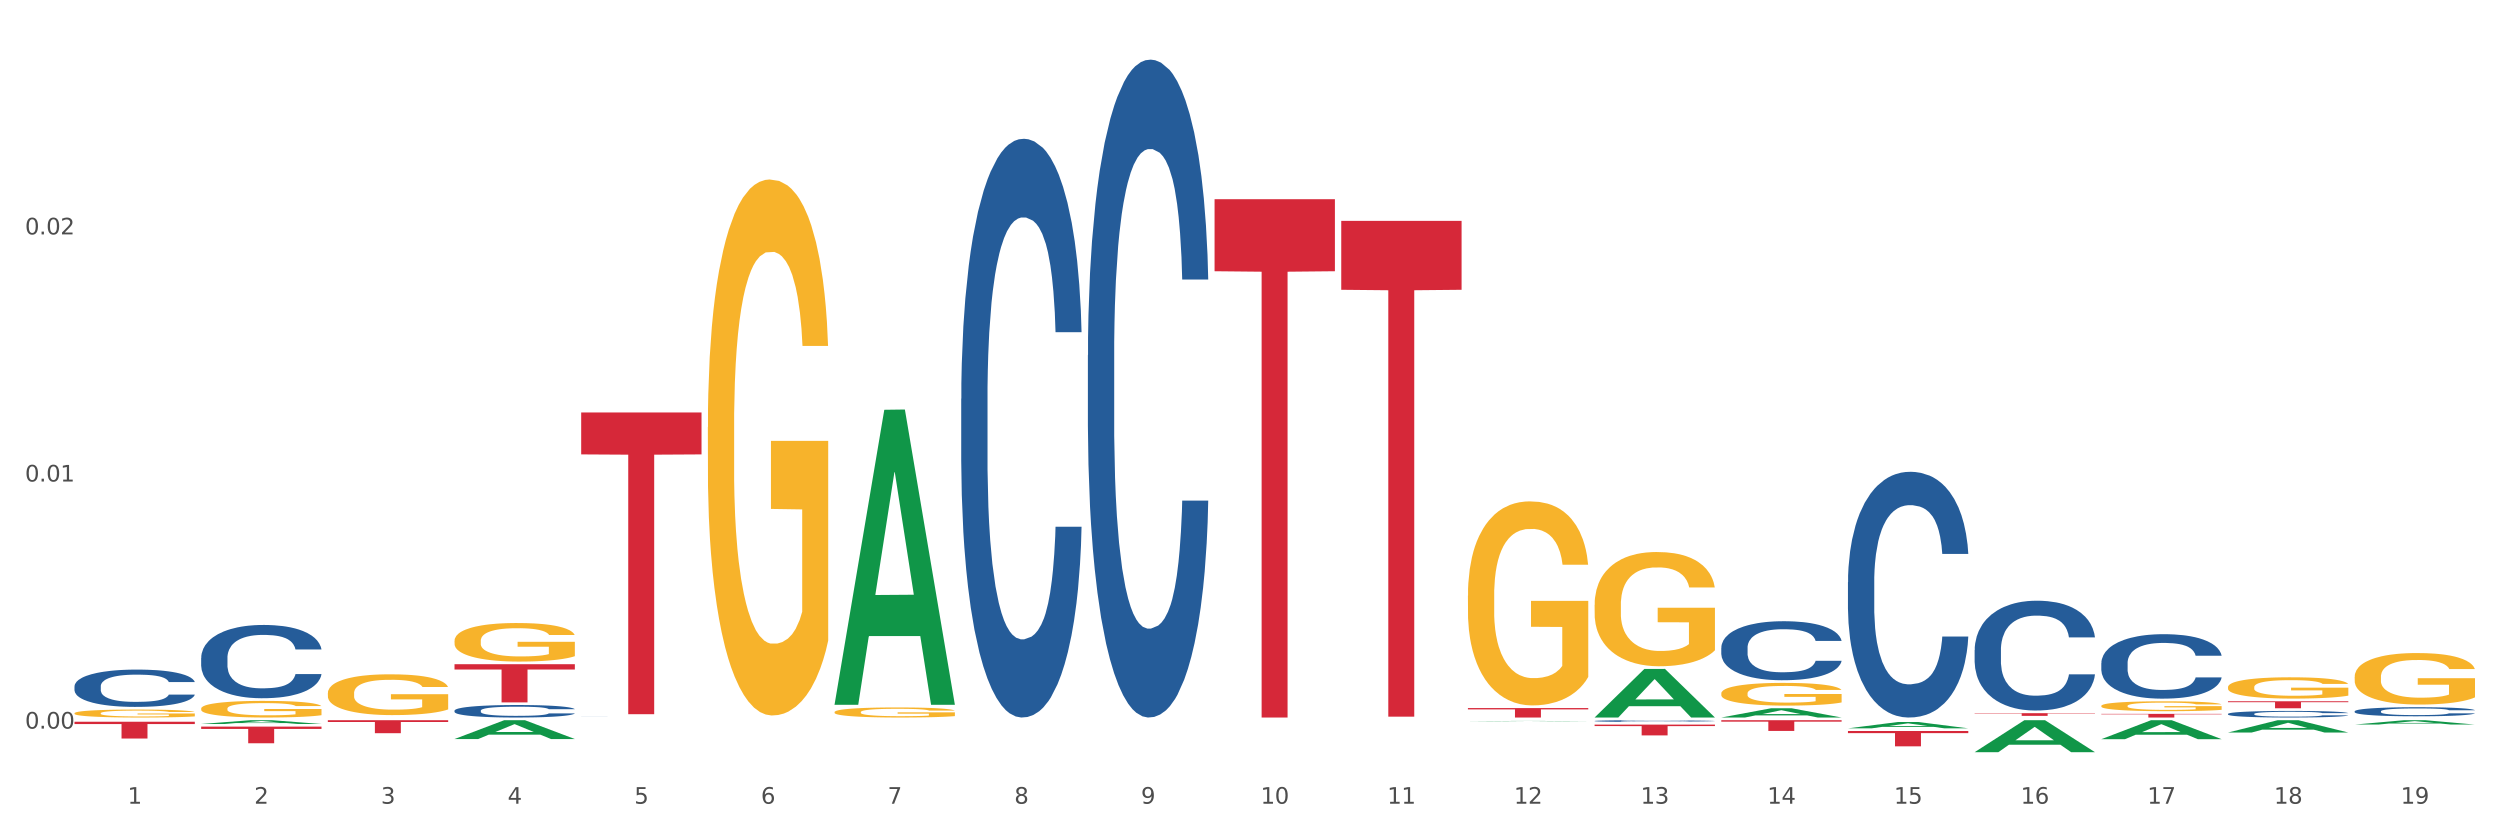 <?xml version="1.0" encoding="utf-8" standalone="no"?>
<!DOCTYPE svg PUBLIC "-//W3C//DTD SVG 1.1//EN"
  "http://www.w3.org/Graphics/SVG/1.1/DTD/svg11.dtd">
<svg xmlns:xlink="http://www.w3.org/1999/xlink" width="1080pt" height="360pt" viewBox="0 0 1080 360" xmlns="http://www.w3.org/2000/svg" version="1.1">
 <rect x="0" y="0" width="1080" height="360" fill="#333333" stroke="none"/>
 <defs>
  <style type="text/css">*{stroke-linejoin: round; stroke-linecap: butt}</style>
 </defs>
 <g id="figure_1">
  <g id="patch_1">
   <path d="M 0 360 
L 1080 360 
L 1080 0 
L 0 0 
z
" style="fill: #ffffff; stroke: #ffffff; stroke-linejoin: miter"/>
  </g>
  <g id="axes_1">
   <g id="matplotlib.axis_1">
    <g id="xtick_1">
     <g id="text_1">
      <!-- 1 -->
      <g style="fill: #4d4d4d" transform="translate(55.115 347.204) scale(0.096 -0.096)">
       <defs>
        <path id="DejaVuSans-31" d="M 794 531 
L 1825 531 
L 1825 4091 
L 703 3866 
L 703 4441 
L 1819 4666 
L 2450 4666 
L 2450 531 
L 3481 531 
L 3481 0 
L 794 0 
L 794 531 
z
" transform="scale(0.016)"/>
       </defs>
       <use xlink:href="#DejaVuSans-31"/>
      </g>
     </g>
    </g>
    <g id="xtick_2">
     <g id="text_2">
      <!-- 2 -->
      <g style="fill: #4d4d4d" transform="translate(109.839 347.204) scale(0.096 -0.096)">
       <defs>
        <path id="DejaVuSans-32" d="M 1228 531 
L 3431 531 
L 3431 0 
L 469 0 
L 469 531 
Q 828 903 1448 1529 
Q 2069 2156 2228 2338 
Q 2531 2678 2651 2914 
Q 2772 3150 2772 3378 
Q 2772 3750 2511 3984 
Q 2250 4219 1831 4219 
Q 1534 4219 1204 4116 
Q 875 4013 500 3803 
L 500 4441 
Q 881 4594 1212 4672 
Q 1544 4750 1819 4750 
Q 2544 4750 2975 4387 
Q 3406 4025 3406 3419 
Q 3406 3131 3298 2873 
Q 3191 2616 2906 2266 
Q 2828 2175 2409 1742 
Q 1991 1309 1228 531 
z
" transform="scale(0.016)"/>
       </defs>
       <use xlink:href="#DejaVuSans-32"/>
      </g>
     </g>
    </g>
    <g id="xtick_3">
     <g id="text_3">
      <!-- 3 -->
      <g style="fill: #4d4d4d" transform="translate(164.564 347.204) scale(0.096 -0.096)">
       <defs>
        <path id="DejaVuSans-33" d="M 2597 2516 
Q 3050 2419 3304 2112 
Q 3559 1806 3559 1356 
Q 3559 666 3084 287 
Q 2609 -91 1734 -91 
Q 1441 -91 1130 -33 
Q 819 25 488 141 
L 488 750 
Q 750 597 1062 519 
Q 1375 441 1716 441 
Q 2309 441 2620 675 
Q 2931 909 2931 1356 
Q 2931 1769 2642 2001 
Q 2353 2234 1838 2234 
L 1294 2234 
L 1294 2753 
L 1863 2753 
Q 2328 2753 2575 2939 
Q 2822 3125 2822 3475 
Q 2822 3834 2567 4026 
Q 2313 4219 1838 4219 
Q 1578 4219 1281 4162 
Q 984 4106 628 3988 
L 628 4550 
Q 988 4650 1302 4700 
Q 1616 4750 1894 4750 
Q 2613 4750 3031 4423 
Q 3450 4097 3450 3541 
Q 3450 3153 3228 2886 
Q 3006 2619 2597 2516 
z
" transform="scale(0.016)"/>
       </defs>
       <use xlink:href="#DejaVuSans-33"/>
      </g>
     </g>
    </g>
    <g id="xtick_4">
     <g id="text_4">
      <!-- 4 -->
      <g style="fill: #4d4d4d" transform="translate(219.288 347.204) scale(0.096 -0.096)">
       <defs>
        <path id="DejaVuSans-34" d="M 2419 4116 
L 825 1625 
L 2419 1625 
L 2419 4116 
z
M 2253 4666 
L 3047 4666 
L 3047 1625 
L 3713 1625 
L 3713 1100 
L 3047 1100 
L 3047 0 
L 2419 0 
L 2419 1100 
L 313 1100 
L 313 1709 
L 2253 4666 
z
" transform="scale(0.016)"/>
       </defs>
       <use xlink:href="#DejaVuSans-34"/>
      </g>
     </g>
    </g>
    <g id="xtick_5">
     <g id="text_5">
      <!-- 5 -->
      <g style="fill: #4d4d4d" transform="translate(274.012 347.204) scale(0.096 -0.096)">
       <defs>
        <path id="DejaVuSans-35" d="M 691 4666 
L 3169 4666 
L 3169 4134 
L 1269 4134 
L 1269 2991 
Q 1406 3038 1543 3061 
Q 1681 3084 1819 3084 
Q 2600 3084 3056 2656 
Q 3513 2228 3513 1497 
Q 3513 744 3044 326 
Q 2575 -91 1722 -91 
Q 1428 -91 1123 -41 
Q 819 9 494 109 
L 494 744 
Q 775 591 1075 516 
Q 1375 441 1709 441 
Q 2250 441 2565 725 
Q 2881 1009 2881 1497 
Q 2881 1984 2565 2268 
Q 2250 2553 1709 2553 
Q 1456 2553 1204 2497 
Q 953 2441 691 2322 
L 691 4666 
z
" transform="scale(0.016)"/>
       </defs>
       <use xlink:href="#DejaVuSans-35"/>
      </g>
     </g>
    </g>
    <g id="xtick_6">
     <g id="text_6">
      <!-- 6 -->
      <g style="fill: #4d4d4d" transform="translate(328.736 347.204) scale(0.096 -0.096)">
       <defs>
        <path id="DejaVuSans-36" d="M 2113 2584 
Q 1688 2584 1439 2293 
Q 1191 2003 1191 1497 
Q 1191 994 1439 701 
Q 1688 409 2113 409 
Q 2538 409 2786 701 
Q 3034 994 3034 1497 
Q 3034 2003 2786 2293 
Q 2538 2584 2113 2584 
z
M 3366 4563 
L 3366 3988 
Q 3128 4100 2886 4159 
Q 2644 4219 2406 4219 
Q 1781 4219 1451 3797 
Q 1122 3375 1075 2522 
Q 1259 2794 1537 2939 
Q 1816 3084 2150 3084 
Q 2853 3084 3261 2657 
Q 3669 2231 3669 1497 
Q 3669 778 3244 343 
Q 2819 -91 2113 -91 
Q 1303 -91 875 529 
Q 447 1150 447 2328 
Q 447 3434 972 4092 
Q 1497 4750 2381 4750 
Q 2619 4750 2861 4703 
Q 3103 4656 3366 4563 
z
" transform="scale(0.016)"/>
       </defs>
       <use xlink:href="#DejaVuSans-36"/>
      </g>
     </g>
    </g>
    <g id="xtick_7">
     <g id="text_7">
      <!-- 7 -->
      <g style="fill: #4d4d4d" transform="translate(383.461 347.204) scale(0.096 -0.096)">
       <defs>
        <path id="DejaVuSans-37" d="M 525 4666 
L 3525 4666 
L 3525 4397 
L 1831 0 
L 1172 0 
L 2766 4134 
L 525 4134 
L 525 4666 
z
" transform="scale(0.016)"/>
       </defs>
       <use xlink:href="#DejaVuSans-37"/>
      </g>
     </g>
    </g>
    <g id="xtick_8">
     <g id="text_8">
      <!-- 8 -->
      <g style="fill: #4d4d4d" transform="translate(438.185 347.204) scale(0.096 -0.096)">
       <defs>
        <path id="DejaVuSans-38" d="M 2034 2216 
Q 1584 2216 1326 1975 
Q 1069 1734 1069 1313 
Q 1069 891 1326 650 
Q 1584 409 2034 409 
Q 2484 409 2743 651 
Q 3003 894 3003 1313 
Q 3003 1734 2745 1975 
Q 2488 2216 2034 2216 
z
M 1403 2484 
Q 997 2584 770 2862 
Q 544 3141 544 3541 
Q 544 4100 942 4425 
Q 1341 4750 2034 4750 
Q 2731 4750 3128 4425 
Q 3525 4100 3525 3541 
Q 3525 3141 3298 2862 
Q 3072 2584 2669 2484 
Q 3125 2378 3379 2068 
Q 3634 1759 3634 1313 
Q 3634 634 3220 271 
Q 2806 -91 2034 -91 
Q 1263 -91 848 271 
Q 434 634 434 1313 
Q 434 1759 690 2068 
Q 947 2378 1403 2484 
z
M 1172 3481 
Q 1172 3119 1398 2916 
Q 1625 2713 2034 2713 
Q 2441 2713 2670 2916 
Q 2900 3119 2900 3481 
Q 2900 3844 2670 4047 
Q 2441 4250 2034 4250 
Q 1625 4250 1398 4047 
Q 1172 3844 1172 3481 
z
" transform="scale(0.016)"/>
       </defs>
       <use xlink:href="#DejaVuSans-38"/>
      </g>
     </g>
    </g>
    <g id="xtick_9">
     <g id="text_9">
      <!-- 9 -->
      <g style="fill: #4d4d4d" transform="translate(492.909 347.204) scale(0.096 -0.096)">
       <defs>
        <path id="DejaVuSans-39" d="M 703 97 
L 703 672 
Q 941 559 1184 500 
Q 1428 441 1663 441 
Q 2288 441 2617 861 
Q 2947 1281 2994 2138 
Q 2813 1869 2534 1725 
Q 2256 1581 1919 1581 
Q 1219 1581 811 2004 
Q 403 2428 403 3163 
Q 403 3881 828 4315 
Q 1253 4750 1959 4750 
Q 2769 4750 3195 4129 
Q 3622 3509 3622 2328 
Q 3622 1225 3098 567 
Q 2575 -91 1691 -91 
Q 1453 -91 1209 -44 
Q 966 3 703 97 
z
M 1959 2075 
Q 2384 2075 2632 2365 
Q 2881 2656 2881 3163 
Q 2881 3666 2632 3958 
Q 2384 4250 1959 4250 
Q 1534 4250 1286 3958 
Q 1038 3666 1038 3163 
Q 1038 2656 1286 2365 
Q 1534 2075 1959 2075 
z
" transform="scale(0.016)"/>
       </defs>
       <use xlink:href="#DejaVuSans-39"/>
      </g>
     </g>
    </g>
    <g id="xtick_10">
     <g id="text_10">
      <!-- 10 -->
      <g style="fill: #4d4d4d" transform="translate(544.58 347.204) scale(0.096 -0.096)">
       <defs>
        <path id="DejaVuSans-30" d="M 2034 4250 
Q 1547 4250 1301 3770 
Q 1056 3291 1056 2328 
Q 1056 1369 1301 889 
Q 1547 409 2034 409 
Q 2525 409 2770 889 
Q 3016 1369 3016 2328 
Q 3016 3291 2770 3770 
Q 2525 4250 2034 4250 
z
M 2034 4750 
Q 2819 4750 3233 4129 
Q 3647 3509 3647 2328 
Q 3647 1150 3233 529 
Q 2819 -91 2034 -91 
Q 1250 -91 836 529 
Q 422 1150 422 2328 
Q 422 3509 836 4129 
Q 1250 4750 2034 4750 
z
" transform="scale(0.016)"/>
       </defs>
       <use xlink:href="#DejaVuSans-31"/>
       <use xlink:href="#DejaVuSans-30" transform="translate(63.623 0)"/>
      </g>
     </g>
    </g>
    <g id="xtick_11">
     <g id="text_11">
      <!-- 11 -->
      <g style="fill: #4d4d4d" transform="translate(599.304 347.204) scale(0.096 -0.096)">
       <use xlink:href="#DejaVuSans-31"/>
       <use xlink:href="#DejaVuSans-31" transform="translate(63.623 0)"/>
      </g>
     </g>
    </g>
    <g id="xtick_12">
     <g id="text_12">
      <!-- 12 -->
      <g style="fill: #4d4d4d" transform="translate(654.028 347.204) scale(0.096 -0.096)">
       <use xlink:href="#DejaVuSans-31"/>
       <use xlink:href="#DejaVuSans-32" transform="translate(63.623 0)"/>
      </g>
     </g>
    </g>
    <g id="xtick_13">
     <g id="text_13">
      <!-- 13 -->
      <g style="fill: #4d4d4d" transform="translate(708.752 347.204) scale(0.096 -0.096)">
       <use xlink:href="#DejaVuSans-31"/>
       <use xlink:href="#DejaVuSans-33" transform="translate(63.623 0)"/>
      </g>
     </g>
    </g>
    <g id="xtick_14">
     <g id="text_14">
      <!-- 14 -->
      <g style="fill: #4d4d4d" transform="translate(763.477 347.204) scale(0.096 -0.096)">
       <use xlink:href="#DejaVuSans-31"/>
       <use xlink:href="#DejaVuSans-34" transform="translate(63.623 0)"/>
      </g>
     </g>
    </g>
    <g id="xtick_15">
     <g id="text_15">
      <!-- 15 -->
      <g style="fill: #4d4d4d" transform="translate(818.201 347.204) scale(0.096 -0.096)">
       <use xlink:href="#DejaVuSans-31"/>
       <use xlink:href="#DejaVuSans-35" transform="translate(63.623 0)"/>
      </g>
     </g>
    </g>
    <g id="xtick_16">
     <g id="text_16">
      <!-- 16 -->
      <g style="fill: #4d4d4d" transform="translate(872.925 347.204) scale(0.096 -0.096)">
       <use xlink:href="#DejaVuSans-31"/>
       <use xlink:href="#DejaVuSans-36" transform="translate(63.623 0)"/>
      </g>
     </g>
    </g>
    <g id="xtick_17">
     <g id="text_17">
      <!-- 17 -->
      <g style="fill: #4d4d4d" transform="translate(927.649 347.204) scale(0.096 -0.096)">
       <use xlink:href="#DejaVuSans-31"/>
       <use xlink:href="#DejaVuSans-37" transform="translate(63.623 0)"/>
      </g>
     </g>
    </g>
    <g id="xtick_18">
     <g id="text_18">
      <!-- 18 -->
      <g style="fill: #4d4d4d" transform="translate(982.374 347.204) scale(0.096 -0.096)">
       <use xlink:href="#DejaVuSans-31"/>
       <use xlink:href="#DejaVuSans-38" transform="translate(63.623 0)"/>
      </g>
     </g>
    </g>
    <g id="xtick_19">
     <g id="text_19">
      <!-- 19 -->
      <g style="fill: #4d4d4d" transform="translate(1037.098 347.204) scale(0.096 -0.096)">
       <use xlink:href="#DejaVuSans-31"/>
       <use xlink:href="#DejaVuSans-39" transform="translate(63.623 0)"/>
      </g>
     </g>
    </g>
    <g id="xtick_20"/>
    <g id="xtick_21"/>
    <g id="xtick_22"/>
    <g id="xtick_23"/>
    <g id="xtick_24"/>
    <g id="xtick_25"/>
    <g id="xtick_26"/>
    <g id="xtick_27"/>
    <g id="xtick_28"/>
    <g id="xtick_29"/>
    <g id="xtick_30"/>
    <g id="xtick_31"/>
    <g id="xtick_32"/>
    <g id="xtick_33"/>
    <g id="xtick_34"/>
    <g id="xtick_35"/>
    <g id="xtick_36"/>
    <g id="xtick_37"/>
   </g>
   <g id="matplotlib.axis_2">
    <g id="ytick_1">
     <g id="text_20">
      <!-- 0.00 -->
      <g style="fill: #4d4d4d" transform="translate(10.8 314.76) scale(0.096 -0.096)">
       <defs>
        <path id="DejaVuSans-2e" d="M 684 794 
L 1344 794 
L 1344 0 
L 684 0 
L 684 794 
z
" transform="scale(0.016)"/>
       </defs>
       <use xlink:href="#DejaVuSans-30"/>
       <use xlink:href="#DejaVuSans-2e" transform="translate(63.623 0)"/>
       <use xlink:href="#DejaVuSans-30" transform="translate(95.41 0)"/>
       <use xlink:href="#DejaVuSans-30" transform="translate(159.033 0)"/>
      </g>
     </g>
    </g>
    <g id="ytick_2">
     <g id="text_21">
      <!-- 0.01 -->
      <g style="fill: #4d4d4d" transform="translate(10.8 208.016) scale(0.096 -0.096)">
       <use xlink:href="#DejaVuSans-30"/>
       <use xlink:href="#DejaVuSans-2e" transform="translate(63.623 0)"/>
       <use xlink:href="#DejaVuSans-30" transform="translate(95.41 0)"/>
       <use xlink:href="#DejaVuSans-31" transform="translate(159.033 0)"/>
      </g>
     </g>
    </g>
    <g id="ytick_3">
     <g id="text_22">
      <!-- 0.02 -->
      <g style="fill: #4d4d4d" transform="translate(10.8 101.272) scale(0.096 -0.096)">
       <use xlink:href="#DejaVuSans-30"/>
       <use xlink:href="#DejaVuSans-2e" transform="translate(63.623 0)"/>
       <use xlink:href="#DejaVuSans-30" transform="translate(95.41 0)"/>
       <use xlink:href="#DejaVuSans-32" transform="translate(159.033 0)"/>
      </g>
     </g>
    </g>
    <g id="ytick_4"/>
    <g id="ytick_5"/>
    <g id="ytick_6"/>
   </g>
   <g id="PolyCollection_1">
    <path d="M 86.899 312.757 
L 86.953 312.755 
L 108.391 311.115 
L 117.288 311.113 
L 138.887 312.76 
L 128.597 312.76 
L 123.934 312.376 
L 101.799 312.376 
L 101.638 312.382 
L 97.136 312.76 
L 86.899 312.76 
L 86.899 312.757 
L 104.586 312.147 
L 121.147 312.146 
L 112.947 311.464 
L 112.84 311.461 
L 112.733 311.466 
L 104.532 312.146 
L 104.586 312.147 
L 86.899 312.757 
z
" clip-path="url(#p6fe249cc68)" style="fill: #109648"/>
    <path d="M 196.348 319.249 
L 196.401 319.241 
L 217.84 311.121 
L 226.737 311.113 
L 248.336 319.264 
L 238.045 319.264 
L 233.383 317.366 
L 211.247 317.366 
L 211.087 317.397 
L 206.585 319.264 
L 196.348 319.264 
L 196.348 319.249 
L 214.034 316.233 
L 230.596 316.226 
L 222.395 312.85 
L 222.288 312.835 
L 222.181 312.858 
L 213.981 316.226 
L 214.034 316.233 
L 196.348 319.249 
z
" clip-path="url(#p6fe249cc68)" style="fill: #109648"/>
    <path d="M 798.315 315.788 
L 850.303 315.788 
L 850.303 316.708 
L 829.853 316.714 
L 829.853 322.407 
L 818.642 322.407 
L 818.642 316.714 
L 798.315 316.708 
L 798.315 315.794 
L 798.315 315.788 
z
" clip-path="url(#p6fe249cc68)" style="fill: #d62839"/>
    <path d="M 196.348 286.946 
L 248.336 286.946 
L 248.336 289.236 
L 227.886 289.251 
L 227.886 303.423 
L 216.675 303.423 
L 216.675 289.251 
L 196.348 289.236 
L 196.348 286.962 
L 196.348 286.946 
z
" clip-path="url(#p6fe249cc68)" style="fill: #d62839"/>
    <path d="M 32.175 311.779 
L 84.163 311.779 
L 84.163 312.79 
L 63.713 312.797 
L 63.713 319.051 
L 52.502 319.051 
L 52.502 312.797 
L 32.175 312.79 
L 32.175 311.786 
L 32.175 311.779 
z
" clip-path="url(#p6fe249cc68)" style="fill: #d62839"/>
    <path d="M 86.899 313.901 
L 138.887 313.901 
L 138.887 314.9 
L 118.437 314.907 
L 118.437 321.091 
L 107.226 321.091 
L 107.226 314.907 
L 86.899 314.9 
L 86.899 313.908 
L 86.899 313.901 
z
" clip-path="url(#p6fe249cc68)" style="fill: #d62839"/>
    <path d="M 141.624 311.113 
L 193.612 311.113 
L 193.612 311.893 
L 173.161 311.899 
L 173.161 316.728 
L 161.951 316.728 
L 161.951 311.899 
L 141.624 311.893 
L 141.624 311.118 
L 141.624 311.113 
z
" clip-path="url(#p6fe249cc68)" style="fill: #d62839"/>
    <path d="M 853.039 308.093 
L 905.027 308.093 
L 905.027 308.255 
L 884.577 308.256 
L 884.577 309.255 
L 873.366 309.255 
L 873.366 308.256 
L 853.039 308.255 
L 853.039 308.094 
L 853.039 308.093 
z
" clip-path="url(#p6fe249cc68)" style="fill: #d62839"/>
    <path d="M 907.763 308.381 
L 959.751 308.381 
L 959.751 308.602 
L 939.301 308.604 
L 939.301 309.972 
L 928.09 309.972 
L 928.09 308.604 
L 907.763 308.602 
L 907.763 308.383 
L 907.763 308.381 
z
" clip-path="url(#p6fe249cc68)" style="fill: #d62839"/>
    <path d="M 962.488 302.937 
L 1014.476 302.937 
L 1014.476 303.359 
L 994.025 303.362 
L 994.025 305.977 
L 982.815 305.977 
L 982.815 303.362 
L 962.488 303.359 
L 962.488 302.94 
L 962.488 302.937 
z
" clip-path="url(#p6fe249cc68)" style="fill: #d62839"/>
    <path d="M 743.591 311.113 
L 795.579 311.113 
L 795.579 311.761 
L 775.128 311.766 
L 775.128 315.777 
L 763.918 315.777 
L 763.918 311.766 
L 743.591 311.761 
L 743.591 311.118 
L 743.591 311.113 
z
" clip-path="url(#p6fe249cc68)" style="fill: #d62839"/>
    <path d="M 688.866 313.023 
L 740.854 313.023 
L 740.854 313.673 
L 720.404 313.678 
L 720.404 317.703 
L 709.193 317.703 
L 709.193 313.678 
L 688.866 313.673 
L 688.866 313.027 
L 688.866 313.023 
z
" clip-path="url(#p6fe249cc68)" style="fill: #d62839"/>
    <path d="M 634.142 305.888 
L 686.13 305.888 
L 686.13 306.455 
L 665.68 306.459 
L 665.68 309.972 
L 654.469 309.972 
L 654.469 306.459 
L 634.142 306.455 
L 634.142 305.891 
L 634.142 305.888 
z
" clip-path="url(#p6fe249cc68)" style="fill: #d62839"/>
    <path d="M 579.418 95.42 
L 631.406 95.42 
L 631.406 125.186 
L 610.956 125.387 
L 610.956 309.612 
L 599.745 309.612 
L 599.745 125.387 
L 579.418 125.186 
L 579.418 95.622 
L 579.418 95.42 
z
" clip-path="url(#p6fe249cc68)" style="fill: #d62839"/>
    <path d="M 524.693 86.054 
L 576.682 86.054 
L 576.682 117.171 
L 556.231 117.381 
L 556.231 309.972 
L 545.021 309.972 
L 545.021 117.381 
L 524.693 117.171 
L 524.693 86.264 
L 524.693 86.054 
z
" clip-path="url(#p6fe249cc68)" style="fill: #d62839"/>
    <path d="M 251.072 178.185 
L 303.06 178.185 
L 303.06 196.298 
L 282.61 196.421 
L 282.61 308.528 
L 271.399 308.528 
L 271.399 196.421 
L 251.072 196.298 
L 251.072 178.307 
L 251.072 178.185 
z
" clip-path="url(#p6fe249cc68)" style="fill: #d62839"/>
    <path d="M 907.763 319.311 
L 907.817 319.303 
L 929.255 311.121 
L 938.152 311.113 
L 959.751 319.326 
L 949.461 319.326 
L 944.798 317.414 
L 922.663 317.414 
L 922.502 317.445 
L 918 319.326 
L 907.763 319.326 
L 907.763 319.311 
L 925.45 316.272 
L 942.011 316.265 
L 933.811 312.864 
L 933.704 312.848 
L 933.597 312.871 
L 925.396 316.265 
L 925.45 316.272 
L 907.763 319.311 
z
" clip-path="url(#p6fe249cc68)" style="fill: #109648"/>
    <path d="M 305.796 184.536 
L 305.858 184.324 
L 305.858 176.711 
L 305.981 170.156 
L 306.594 154.295 
L 307.515 141.184 
L 308.19 134.205 
L 308.865 128.496 
L 309.663 122.786 
L 310.645 116.865 
L 312.425 108.194 
L 313.53 103.753 
L 314.88 99.101 
L 317.336 92.334 
L 319.116 88.527 
L 320.957 85.355 
L 323.965 81.549 
L 325.929 79.857 
L 328.016 78.588 
L 330.532 77.742 
L 332.435 77.531 
L 336.609 78.165 
L 340.169 80.069 
L 341.887 81.549 
L 344.097 84.087 
L 345.263 85.778 
L 347.166 89.162 
L 349.13 93.603 
L 350.48 97.409 
L 352.506 104.599 
L 354.04 111.789 
L 355.452 120.671 
L 356.189 126.804 
L 356.741 132.514 
L 357.232 139.069 
L 357.723 149.431 
L 346.675 149.431 
L 346.245 142.03 
L 345.57 135.051 
L 344.588 128.284 
L 343.729 124.055 
L 342.256 118.768 
L 340.905 115.384 
L 339.493 112.847 
L 337.775 110.732 
L 336.425 109.675 
L 334.522 108.829 
L 330.778 109.04 
L 328.261 110.732 
L 326.542 112.847 
L 325.438 114.75 
L 324.456 116.865 
L 323.351 119.825 
L 322.062 124.266 
L 321.141 128.284 
L 320.22 133.36 
L 319.484 138.435 
L 318.809 144.356 
L 318.256 150.7 
L 317.827 157.256 
L 317.458 165.292 
L 317.151 178.615 
L 317.151 207.586 
L 317.274 214.142 
L 317.581 222.812 
L 317.949 229.368 
L 318.563 237.192 
L 319.116 242.479 
L 320.159 250.092 
L 321.325 256.436 
L 322.246 260.454 
L 323.167 263.838 
L 324.762 268.49 
L 326.542 272.297 
L 328.077 274.623 
L 330.164 276.738 
L 331.576 277.584 
L 332.803 278.007 
L 335.811 278.007 
L 337.959 277.372 
L 340.353 275.892 
L 342.194 273.989 
L 343.729 271.662 
L 345.447 267.856 
L 346.552 264.261 
L 346.552 220.063 
L 333.049 219.852 
L 333.049 190.457 
L 357.784 190.457 
L 357.784 276.738 
L 356.741 281.179 
L 355.575 285.197 
L 354.347 288.792 
L 352.506 293.233 
L 350.296 297.462 
L 348.332 300.423 
L 346.245 302.96 
L 343.79 305.287 
L 340.598 307.401 
L 338.634 308.247 
L 336.179 308.882 
L 333.294 309.093 
L 330.778 308.67 
L 328.322 307.613 
L 325.745 305.71 
L 323.228 302.96 
L 321.325 300.211 
L 319.423 296.828 
L 317.397 292.387 
L 315.801 288.157 
L 314.574 284.351 
L 313.223 279.487 
L 311.75 273.143 
L 310.645 267.433 
L 309.663 261.512 
L 308.62 253.899 
L 307.883 247.343 
L 307.147 239.096 
L 306.717 232.963 
L 306.226 223.447 
L 305.858 210.124 
L 305.796 184.536 
z
" clip-path="url(#p6fe249cc68)" style="fill: #f7b32b"/>
    <path d="M 360.521 307.629 
L 360.582 307.625 
L 360.582 307.482 
L 360.705 307.359 
L 361.319 307.06 
L 362.239 306.814 
L 362.914 306.683 
L 363.59 306.575 
L 364.388 306.468 
L 365.37 306.356 
L 367.15 306.193 
L 368.254 306.11 
L 369.605 306.022 
L 372.06 305.895 
L 373.84 305.823 
L 375.681 305.764 
L 378.689 305.692 
L 380.653 305.66 
L 382.74 305.637 
L 385.256 305.621 
L 387.159 305.617 
L 391.333 305.629 
L 394.893 305.664 
L 396.612 305.692 
L 398.821 305.74 
L 399.987 305.772 
L 401.89 305.835 
L 403.854 305.919 
L 405.205 305.99 
L 407.23 306.126 
L 408.765 306.261 
L 410.176 306.428 
L 410.913 306.543 
L 411.465 306.651 
L 411.956 306.774 
L 412.447 306.969 
L 401.399 306.969 
L 400.969 306.83 
L 400.294 306.698 
L 399.312 306.571 
L 398.453 306.492 
L 396.98 306.392 
L 395.629 306.329 
L 394.218 306.281 
L 392.499 306.241 
L 391.149 306.221 
L 389.246 306.205 
L 385.502 306.209 
L 382.985 306.241 
L 381.267 306.281 
L 380.162 306.317 
L 379.18 306.356 
L 378.075 306.412 
L 376.786 306.496 
L 375.865 306.571 
L 374.945 306.667 
L 374.208 306.762 
L 373.533 306.873 
L 372.981 306.993 
L 372.551 307.116 
L 372.183 307.267 
L 371.876 307.518 
L 371.876 308.063 
L 371.999 308.186 
L 372.305 308.349 
L 372.674 308.472 
L 373.287 308.619 
L 373.84 308.719 
L 374.883 308.862 
L 376.05 308.981 
L 376.97 309.057 
L 377.891 309.121 
L 379.487 309.208 
L 381.267 309.28 
L 382.801 309.323 
L 384.888 309.363 
L 386.3 309.379 
L 387.527 309.387 
L 390.535 309.387 
L 392.683 309.375 
L 395.077 309.347 
L 396.918 309.311 
L 398.453 309.268 
L 400.172 309.196 
L 401.276 309.129 
L 401.276 308.297 
L 387.773 308.293 
L 387.773 307.74 
L 412.509 307.74 
L 412.509 309.363 
L 411.465 309.447 
L 410.299 309.522 
L 409.071 309.59 
L 407.23 309.673 
L 405.02 309.753 
L 403.056 309.809 
L 400.969 309.856 
L 398.514 309.9 
L 395.323 309.94 
L 393.358 309.956 
L 390.903 309.968 
L 388.018 309.972 
L 385.502 309.964 
L 383.047 309.944 
L 380.469 309.908 
L 377.952 309.856 
L 376.05 309.805 
L 374.147 309.741 
L 372.121 309.658 
L 370.525 309.578 
L 369.298 309.506 
L 367.948 309.415 
L 366.474 309.296 
L 365.37 309.188 
L 364.388 309.077 
L 363.344 308.934 
L 362.608 308.81 
L 361.871 308.655 
L 361.441 308.54 
L 360.95 308.361 
L 360.582 308.11 
L 360.521 307.629 
z
" clip-path="url(#p6fe249cc68)" style="fill: #f7b32b"/>
    <path d="M 634.142 257.327 
L 634.203 257.246 
L 634.203 254.348 
L 634.326 251.852 
L 634.94 245.814 
L 635.861 240.823 
L 636.536 238.166 
L 637.211 235.992 
L 638.009 233.819 
L 638.991 231.564 
L 640.771 228.264 
L 641.876 226.573 
L 643.226 224.802 
L 645.681 222.225 
L 647.461 220.776 
L 649.303 219.569 
L 652.31 218.12 
L 654.274 217.475 
L 656.361 216.992 
L 658.878 216.67 
L 660.781 216.59 
L 664.954 216.831 
L 668.514 217.556 
L 670.233 218.12 
L 672.443 219.086 
L 673.609 219.73 
L 675.512 221.018 
L 677.476 222.709 
L 678.826 224.158 
L 680.851 226.895 
L 682.386 229.632 
L 683.798 233.014 
L 684.534 235.348 
L 685.087 237.522 
L 685.578 240.018 
L 686.069 243.963 
L 675.02 243.963 
L 674.591 241.145 
L 673.916 238.488 
L 672.934 235.912 
L 672.074 234.302 
L 670.601 232.289 
L 669.251 231.001 
L 667.839 230.035 
L 666.121 229.23 
L 664.77 228.827 
L 662.867 228.505 
L 659.123 228.586 
L 656.607 229.23 
L 654.888 230.035 
L 653.783 230.759 
L 652.801 231.564 
L 651.696 232.692 
L 650.407 234.382 
L 649.487 235.912 
L 648.566 237.844 
L 647.83 239.776 
L 647.154 242.03 
L 646.602 244.446 
L 646.172 246.941 
L 645.804 250.001 
L 645.497 255.073 
L 645.497 266.102 
L 645.62 268.598 
L 645.927 271.899 
L 646.295 274.395 
L 646.909 277.373 
L 647.461 279.386 
L 648.505 282.284 
L 649.671 284.7 
L 650.592 286.229 
L 651.512 287.517 
L 653.108 289.289 
L 654.888 290.738 
L 656.423 291.623 
L 658.51 292.428 
L 659.921 292.751 
L 661.149 292.912 
L 664.156 292.912 
L 666.305 292.67 
L 668.698 292.106 
L 670.54 291.382 
L 672.074 290.496 
L 673.793 289.047 
L 674.898 287.678 
L 674.898 270.852 
L 661.394 270.772 
L 661.394 259.581 
L 686.13 259.581 
L 686.13 292.428 
L 685.087 294.119 
L 683.92 295.649 
L 682.693 297.017 
L 680.851 298.708 
L 678.642 300.318 
L 676.678 301.445 
L 674.591 302.411 
L 672.136 303.297 
L 668.944 304.102 
L 666.98 304.424 
L 664.525 304.666 
L 661.64 304.746 
L 659.123 304.585 
L 656.668 304.183 
L 654.09 303.458 
L 651.574 302.411 
L 649.671 301.365 
L 647.768 300.077 
L 645.743 298.386 
L 644.147 296.776 
L 642.919 295.327 
L 641.569 293.475 
L 640.096 291.06 
L 638.991 288.886 
L 638.009 286.632 
L 636.965 283.734 
L 636.229 281.238 
L 635.492 278.098 
L 635.063 275.763 
L 634.572 272.14 
L 634.203 267.068 
L 634.142 257.327 
z
" clip-path="url(#p6fe249cc68)" style="fill: #f7b32b"/>
    <path d="M 32.175 308.118 
L 32.236 308.115 
L 32.236 308.001 
L 32.359 307.904 
L 32.973 307.668 
L 33.894 307.473 
L 34.569 307.369 
L 35.244 307.284 
L 36.042 307.199 
L 37.024 307.111 
L 38.804 306.982 
L 39.909 306.915 
L 41.259 306.846 
L 43.714 306.746 
L 45.494 306.689 
L 47.336 306.642 
L 50.343 306.585 
L 52.307 306.56 
L 54.394 306.541 
L 56.911 306.528 
L 58.814 306.525 
L 62.987 306.535 
L 66.547 306.563 
L 68.266 306.585 
L 70.476 306.623 
L 71.642 306.648 
L 73.544 306.698 
L 75.509 306.764 
L 76.859 306.821 
L 78.884 306.928 
L 80.419 307.035 
L 81.831 307.167 
L 82.567 307.259 
L 83.12 307.344 
L 83.611 307.441 
L 84.102 307.595 
L 73.053 307.595 
L 72.624 307.485 
L 71.949 307.381 
L 70.967 307.281 
L 70.107 307.218 
L 68.634 307.139 
L 67.284 307.089 
L 65.872 307.051 
L 64.153 307.019 
L 62.803 307.004 
L 60.9 306.991 
L 57.156 306.994 
L 54.64 307.019 
L 52.921 307.051 
L 51.816 307.079 
L 50.834 307.111 
L 49.729 307.155 
L 48.44 307.221 
L 47.52 307.281 
L 46.599 307.356 
L 45.863 307.432 
L 45.187 307.52 
L 44.635 307.614 
L 44.205 307.712 
L 43.837 307.831 
L 43.53 308.03 
L 43.53 308.461 
L 43.653 308.558 
L 43.96 308.688 
L 44.328 308.785 
L 44.942 308.902 
L 45.494 308.98 
L 46.538 309.094 
L 47.704 309.188 
L 48.625 309.248 
L 49.545 309.298 
L 51.141 309.367 
L 52.921 309.424 
L 54.456 309.459 
L 56.542 309.49 
L 57.954 309.503 
L 59.182 309.509 
L 62.189 309.509 
L 64.338 309.5 
L 66.731 309.478 
L 68.573 309.449 
L 70.107 309.415 
L 71.826 309.358 
L 72.931 309.304 
L 72.931 308.647 
L 59.427 308.643 
L 59.427 308.206 
L 84.163 308.206 
L 84.163 309.49 
L 83.12 309.556 
L 81.953 309.616 
L 80.726 309.67 
L 78.884 309.736 
L 76.675 309.799 
L 74.711 309.843 
L 72.624 309.88 
L 70.169 309.915 
L 66.977 309.947 
L 65.013 309.959 
L 62.558 309.969 
L 59.673 309.972 
L 57.156 309.965 
L 54.701 309.95 
L 52.123 309.921 
L 49.607 309.88 
L 47.704 309.84 
L 45.801 309.789 
L 43.776 309.723 
L 42.18 309.66 
L 40.952 309.603 
L 39.602 309.531 
L 38.129 309.437 
L 37.024 309.352 
L 36.042 309.264 
L 34.998 309.15 
L 34.262 309.053 
L 33.525 308.93 
L 33.096 308.839 
L 32.605 308.697 
L 32.236 308.499 
L 32.175 308.118 
z
" clip-path="url(#p6fe249cc68)" style="fill: #f7b32b"/>
    <path d="M 86.899 306.105 
L 86.961 306.099 
L 86.961 305.862 
L 87.083 305.659 
L 87.697 305.166 
L 88.618 304.759 
L 89.293 304.543 
L 89.968 304.366 
L 90.766 304.188 
L 91.748 304.005 
L 93.528 303.735 
L 94.633 303.598 
L 95.983 303.453 
L 98.439 303.243 
L 100.219 303.125 
L 102.06 303.026 
L 105.067 302.908 
L 107.032 302.856 
L 109.118 302.816 
L 111.635 302.79 
L 113.538 302.784 
L 117.712 302.803 
L 121.272 302.862 
L 122.99 302.908 
L 125.2 302.987 
L 126.366 303.04 
L 128.269 303.145 
L 130.233 303.282 
L 131.583 303.401 
L 133.609 303.624 
L 135.143 303.847 
L 136.555 304.123 
L 137.291 304.313 
L 137.844 304.49 
L 138.335 304.694 
L 138.826 305.015 
L 127.778 305.015 
L 127.348 304.786 
L 126.673 304.569 
L 125.691 304.359 
L 124.832 304.228 
L 123.358 304.064 
L 122.008 303.959 
L 120.596 303.88 
L 118.878 303.814 
L 117.527 303.781 
L 115.625 303.755 
L 111.881 303.762 
L 109.364 303.814 
L 107.645 303.88 
L 106.541 303.939 
L 105.559 304.005 
L 104.454 304.096 
L 103.165 304.234 
L 102.244 304.359 
L 101.323 304.517 
L 100.587 304.674 
L 99.912 304.858 
L 99.359 305.055 
L 98.93 305.258 
L 98.561 305.508 
L 98.254 305.921 
L 98.254 306.821 
L 98.377 307.024 
L 98.684 307.293 
L 99.052 307.497 
L 99.666 307.74 
L 100.219 307.904 
L 101.262 308.14 
L 102.428 308.337 
L 103.349 308.462 
L 104.27 308.567 
L 105.865 308.711 
L 107.645 308.829 
L 109.18 308.902 
L 111.267 308.967 
L 112.678 308.994 
L 113.906 309.007 
L 116.914 309.007 
L 119.062 308.987 
L 121.456 308.941 
L 123.297 308.882 
L 124.832 308.81 
L 126.55 308.692 
L 127.655 308.58 
L 127.655 307.208 
L 114.152 307.201 
L 114.152 306.289 
L 138.887 306.289 
L 138.887 308.967 
L 137.844 309.105 
L 136.678 309.23 
L 135.45 309.342 
L 133.609 309.479 
L 131.399 309.611 
L 129.435 309.703 
L 127.348 309.781 
L 124.893 309.854 
L 121.701 309.919 
L 119.737 309.945 
L 117.282 309.965 
L 114.397 309.972 
L 111.881 309.959 
L 109.425 309.926 
L 106.847 309.867 
L 104.331 309.781 
L 102.428 309.696 
L 100.525 309.591 
L 98.5 309.453 
L 96.904 309.322 
L 95.676 309.204 
L 94.326 309.053 
L 92.853 308.856 
L 91.748 308.678 
L 90.766 308.495 
L 89.723 308.258 
L 88.986 308.055 
L 88.25 307.799 
L 87.82 307.608 
L 87.329 307.313 
L 86.961 306.9 
L 86.899 306.105 
z
" clip-path="url(#p6fe249cc68)" style="fill: #f7b32b"/>
    <path d="M 688.866 261.276 
L 688.928 261.231 
L 688.928 259.608 
L 689.05 258.211 
L 689.664 254.831 
L 690.585 252.036 
L 691.26 250.549 
L 691.935 249.332 
L 692.733 248.115 
L 693.715 246.853 
L 695.495 245.005 
L 696.6 244.059 
L 697.95 243.067 
L 700.406 241.625 
L 702.186 240.814 
L 704.027 240.138 
L 707.034 239.326 
L 708.999 238.966 
L 711.086 238.695 
L 713.602 238.515 
L 715.505 238.47 
L 719.679 238.605 
L 723.239 239.011 
L 724.957 239.326 
L 727.167 239.867 
L 728.333 240.228 
L 730.236 240.949 
L 732.2 241.895 
L 733.55 242.707 
L 735.576 244.239 
L 737.11 245.772 
L 738.522 247.665 
L 739.258 248.972 
L 739.811 250.189 
L 740.302 251.586 
L 740.793 253.794 
L 729.745 253.794 
L 729.315 252.217 
L 728.64 250.729 
L 727.658 249.287 
L 726.799 248.386 
L 725.325 247.259 
L 723.975 246.538 
L 722.563 245.997 
L 720.845 245.546 
L 719.494 245.321 
L 717.592 245.141 
L 713.848 245.186 
L 711.331 245.546 
L 709.612 245.997 
L 708.508 246.403 
L 707.526 246.853 
L 706.421 247.484 
L 705.132 248.431 
L 704.211 249.287 
L 703.29 250.369 
L 702.554 251.451 
L 701.879 252.713 
L 701.326 254.065 
L 700.897 255.462 
L 700.528 257.175 
L 700.221 260.014 
L 700.221 266.189 
L 700.344 267.586 
L 700.651 269.434 
L 701.019 270.831 
L 701.633 272.499 
L 702.186 273.626 
L 703.229 275.248 
L 704.395 276.6 
L 705.316 277.457 
L 706.237 278.178 
L 707.832 279.169 
L 709.612 279.981 
L 711.147 280.476 
L 713.234 280.927 
L 714.645 281.107 
L 715.873 281.197 
L 718.881 281.197 
L 721.029 281.062 
L 723.423 280.747 
L 725.264 280.341 
L 726.799 279.845 
L 728.517 279.034 
L 729.622 278.268 
L 729.622 268.848 
L 716.119 268.803 
L 716.119 262.538 
L 740.854 262.538 
L 740.854 280.927 
L 739.811 281.874 
L 738.645 282.73 
L 737.417 283.496 
L 735.576 284.443 
L 733.366 285.344 
L 731.402 285.975 
L 729.315 286.516 
L 726.86 287.012 
L 723.668 287.462 
L 721.704 287.643 
L 719.249 287.778 
L 716.364 287.823 
L 713.848 287.733 
L 711.392 287.507 
L 708.814 287.102 
L 706.298 286.516 
L 704.395 285.93 
L 702.492 285.209 
L 700.467 284.262 
L 698.871 283.361 
L 697.643 282.55 
L 696.293 281.513 
L 694.82 280.161 
L 693.715 278.944 
L 692.733 277.682 
L 691.69 276.059 
L 690.953 274.662 
L 690.217 272.904 
L 689.787 271.597 
L 689.296 269.569 
L 688.928 266.73 
L 688.866 261.276 
z
" clip-path="url(#p6fe249cc68)" style="fill: #f7b32b"/>
    <path d="M 962.488 316.443 
L 962.541 316.438 
L 983.98 311.118 
L 992.877 311.113 
L 1014.476 316.453 
L 1004.185 316.453 
L 999.522 315.21 
L 977.387 315.21 
L 977.227 315.23 
L 972.724 316.453 
L 962.488 316.453 
L 962.488 316.443 
L 980.174 314.468 
L 996.735 314.463 
L 988.535 312.251 
L 988.428 312.241 
L 988.321 312.256 
L 980.121 314.463 
L 980.174 314.468 
L 962.488 316.443 
z
" clip-path="url(#p6fe249cc68)" style="fill: #109648"/>
    <path d="M 688.866 309.932 
L 688.92 309.913 
L 710.358 288.984 
L 719.255 288.964 
L 740.854 309.972 
L 730.564 309.972 
L 725.901 305.08 
L 703.766 305.08 
L 703.605 305.159 
L 699.103 309.972 
L 688.866 309.972 
L 688.866 309.932 
L 706.553 302.161 
L 723.114 302.141 
L 714.914 293.442 
L 714.807 293.402 
L 714.7 293.462 
L 706.499 302.141 
L 706.553 302.161 
L 688.866 309.932 
z
" clip-path="url(#p6fe249cc68)" style="fill: #109648"/>
    <path d="M 853.039 324.924 
L 853.093 324.911 
L 874.531 311.126 
L 883.428 311.113 
L 905.027 324.95 
L 894.737 324.95 
L 890.074 321.728 
L 867.939 321.728 
L 867.778 321.779 
L 863.276 324.95 
L 853.039 324.95 
L 853.039 324.924 
L 870.726 319.805 
L 887.287 319.792 
L 879.087 314.062 
L 878.98 314.036 
L 878.872 314.075 
L 870.672 319.792 
L 870.726 319.805 
L 853.039 324.924 
z
" clip-path="url(#p6fe249cc68)" style="fill: #109648"/>
    <path d="M 743.591 309.964 
L 743.644 309.96 
L 765.083 305.974 
L 773.979 305.97 
L 795.579 309.972 
L 785.288 309.972 
L 780.625 309.04 
L 758.49 309.04 
L 758.329 309.055 
L 753.827 309.972 
L 743.591 309.972 
L 743.591 309.964 
L 761.277 308.484 
L 777.838 308.48 
L 769.638 306.823 
L 769.531 306.816 
L 769.424 306.827 
L 761.224 308.48 
L 761.277 308.484 
L 743.591 309.964 
z
" clip-path="url(#p6fe249cc68)" style="fill: #109648"/>
    <path d="M 798.315 314.641 
L 798.368 314.639 
L 819.807 311.916 
L 828.704 311.913 
L 850.303 314.647 
L 840.012 314.647 
L 835.35 314.01 
L 813.215 314.01 
L 813.054 314.02 
L 808.552 314.647 
L 798.315 314.647 
L 798.315 314.641 
L 816.002 313.63 
L 832.563 313.628 
L 824.362 312.496 
L 824.255 312.491 
L 824.148 312.499 
L 815.948 313.628 
L 816.002 313.63 
L 798.315 314.641 
z
" clip-path="url(#p6fe249cc68)" style="fill: #109648"/>
    <path d="M 1017.212 313.008 
L 1017.266 313.007 
L 1038.704 311.115 
L 1047.601 311.113 
L 1069.2 313.012 
L 1058.91 313.012 
L 1054.247 312.57 
L 1032.112 312.57 
L 1031.951 312.577 
L 1027.449 313.012 
L 1017.212 313.012 
L 1017.212 313.008 
L 1034.899 312.306 
L 1051.46 312.304 
L 1043.26 311.518 
L 1043.152 311.514 
L 1043.045 311.52 
L 1034.845 312.304 
L 1034.899 312.306 
L 1017.212 313.008 
z
" clip-path="url(#p6fe249cc68)" style="fill: #109648"/>
    <path d="M 634.142 311.609 
L 634.196 311.609 
L 655.634 311.433 
L 664.531 311.433 
L 686.13 311.609 
L 675.84 311.609 
L 671.177 311.568 
L 649.042 311.568 
L 648.881 311.569 
L 644.379 311.609 
L 634.142 311.609 
L 634.142 311.609 
L 651.829 311.544 
L 668.39 311.544 
L 660.19 311.47 
L 660.082 311.47 
L 659.975 311.471 
L 651.775 311.544 
L 651.829 311.544 
L 634.142 311.609 
z
" clip-path="url(#p6fe249cc68)" style="fill: #109648"/>
    <path d="M 196.348 276.843 
L 196.409 276.828 
L 196.409 276.28 
L 196.532 275.809 
L 197.146 274.668 
L 198.066 273.724 
L 198.742 273.222 
L 199.417 272.811 
L 200.215 272.401 
L 201.197 271.975 
L 202.977 271.351 
L 204.082 271.031 
L 205.432 270.696 
L 207.887 270.21 
L 209.667 269.936 
L 211.508 269.708 
L 214.516 269.434 
L 216.48 269.312 
L 218.567 269.221 
L 221.084 269.16 
L 222.986 269.145 
L 227.16 269.19 
L 230.72 269.327 
L 232.439 269.434 
L 234.648 269.616 
L 235.815 269.738 
L 237.717 269.981 
L 239.681 270.301 
L 241.032 270.575 
L 243.057 271.092 
L 244.592 271.609 
L 246.003 272.248 
L 246.74 272.69 
L 247.292 273.1 
L 247.783 273.572 
L 248.275 274.318 
L 237.226 274.318 
L 236.797 273.785 
L 236.121 273.283 
L 235.139 272.796 
L 234.28 272.492 
L 232.807 272.111 
L 231.457 271.868 
L 230.045 271.685 
L 228.326 271.533 
L 226.976 271.457 
L 225.073 271.396 
L 221.329 271.412 
L 218.813 271.533 
L 217.094 271.685 
L 215.989 271.822 
L 215.007 271.975 
L 213.902 272.188 
L 212.613 272.507 
L 211.693 272.796 
L 210.772 273.161 
L 210.035 273.526 
L 209.36 273.952 
L 208.808 274.409 
L 208.378 274.881 
L 208.01 275.459 
L 207.703 276.417 
L 207.703 278.502 
L 207.826 278.973 
L 208.133 279.597 
L 208.501 280.069 
L 209.115 280.632 
L 209.667 281.012 
L 210.711 281.56 
L 211.877 282.016 
L 212.797 282.305 
L 213.718 282.549 
L 215.314 282.883 
L 217.094 283.157 
L 218.628 283.325 
L 220.715 283.477 
L 222.127 283.538 
L 223.355 283.568 
L 226.362 283.568 
L 228.51 283.522 
L 230.904 283.416 
L 232.746 283.279 
L 234.28 283.112 
L 235.999 282.838 
L 237.104 282.579 
L 237.104 279.399 
L 223.6 279.384 
L 223.6 277.269 
L 248.336 277.269 
L 248.336 283.477 
L 247.292 283.796 
L 246.126 284.085 
L 244.899 284.344 
L 243.057 284.664 
L 240.848 284.968 
L 238.884 285.181 
L 236.797 285.363 
L 234.341 285.531 
L 231.15 285.683 
L 229.186 285.744 
L 226.73 285.789 
L 223.846 285.805 
L 221.329 285.774 
L 218.874 285.698 
L 216.296 285.561 
L 213.779 285.363 
L 211.877 285.166 
L 209.974 284.922 
L 207.948 284.603 
L 206.353 284.298 
L 205.125 284.025 
L 203.775 283.675 
L 202.302 283.218 
L 201.197 282.807 
L 200.215 282.381 
L 199.171 281.834 
L 198.435 281.362 
L 197.698 280.769 
L 197.269 280.327 
L 196.777 279.643 
L 196.409 278.684 
L 196.348 276.843 
z
" clip-path="url(#p6fe249cc68)" style="fill: #f7b32b"/>
    <path d="M 141.624 299.446 
L 141.685 299.43 
L 141.685 298.851 
L 141.808 298.352 
L 142.421 297.144 
L 143.342 296.146 
L 144.017 295.615 
L 144.693 295.18 
L 145.49 294.746 
L 146.472 294.295 
L 148.252 293.635 
L 149.357 293.297 
L 150.708 292.943 
L 153.163 292.427 
L 154.943 292.138 
L 156.784 291.896 
L 159.792 291.606 
L 161.756 291.478 
L 163.843 291.381 
L 166.359 291.317 
L 168.262 291.301 
L 172.436 291.349 
L 175.996 291.494 
L 177.714 291.606 
L 179.924 291.8 
L 181.09 291.928 
L 182.993 292.186 
L 184.957 292.524 
L 186.308 292.814 
L 188.333 293.361 
L 189.867 293.909 
L 191.279 294.585 
L 192.016 295.051 
L 192.568 295.486 
L 193.059 295.985 
L 193.55 296.774 
L 182.502 296.774 
L 182.072 296.211 
L 181.397 295.679 
L 180.415 295.164 
L 179.556 294.842 
L 178.083 294.44 
L 176.732 294.182 
L 175.321 293.989 
L 173.602 293.828 
L 172.252 293.748 
L 170.349 293.683 
L 166.605 293.699 
L 164.088 293.828 
L 162.37 293.989 
L 161.265 294.134 
L 160.283 294.295 
L 159.178 294.52 
L 157.889 294.858 
L 156.968 295.164 
L 156.048 295.551 
L 155.311 295.937 
L 154.636 296.388 
L 154.083 296.871 
L 153.654 297.37 
L 153.286 297.981 
L 152.979 298.996 
L 152.979 301.201 
L 153.101 301.7 
L 153.408 302.36 
L 153.777 302.859 
L 154.39 303.455 
L 154.943 303.857 
L 155.986 304.437 
L 157.152 304.92 
L 158.073 305.226 
L 158.994 305.483 
L 160.59 305.837 
L 162.37 306.127 
L 163.904 306.304 
L 165.991 306.465 
L 167.403 306.53 
L 168.63 306.562 
L 171.638 306.562 
L 173.786 306.513 
L 176.18 306.401 
L 178.021 306.256 
L 179.556 306.079 
L 181.274 305.789 
L 182.379 305.515 
L 182.379 302.151 
L 168.876 302.135 
L 168.876 299.897 
L 193.612 299.897 
L 193.612 306.465 
L 192.568 306.803 
L 191.402 307.109 
L 190.174 307.383 
L 188.333 307.721 
L 186.123 308.043 
L 184.159 308.268 
L 182.072 308.461 
L 179.617 308.638 
L 176.425 308.799 
L 174.461 308.864 
L 172.006 308.912 
L 169.121 308.928 
L 166.605 308.896 
L 164.15 308.816 
L 161.572 308.671 
L 159.055 308.461 
L 157.152 308.252 
L 155.25 307.995 
L 153.224 307.656 
L 151.628 307.334 
L 150.401 307.045 
L 149.05 306.674 
L 147.577 306.192 
L 146.472 305.757 
L 145.49 305.306 
L 144.447 304.727 
L 143.71 304.228 
L 142.974 303.6 
L 142.544 303.133 
L 142.053 302.408 
L 141.685 301.394 
L 141.624 299.446 
z
" clip-path="url(#p6fe249cc68)" style="fill: #f7b32b"/>
    <path d="M 688.866 311.458 
L 688.928 311.458 
L 688.928 311.438 
L 689.112 311.411 
L 689.788 311.362 
L 690.648 311.325 
L 692.123 311.282 
L 692.922 311.263 
L 693.967 311.243 
L 696.118 311.21 
L 698.576 311.182 
L 700.296 311.166 
L 701.587 311.157 
L 704.475 311.139 
L 706.134 311.131 
L 707.855 311.125 
L 709.33 311.121 
L 711.788 311.116 
L 713.754 311.114 
L 716.028 311.113 
L 717.933 311.114 
L 720.452 311.117 
L 724.14 311.125 
L 725.553 311.13 
L 727.458 311.138 
L 729.424 311.15 
L 731.022 311.161 
L 732.866 311.177 
L 734.771 311.198 
L 736.614 311.225 
L 737.905 311.249 
L 738.949 311.275 
L 739.871 311.307 
L 740.547 311.341 
L 740.854 311.37 
L 729.609 311.37 
L 729.301 311.344 
L 728.687 311.316 
L 728.072 311.297 
L 727.396 311.282 
L 726.352 311.264 
L 725.43 311.253 
L 723.894 311.239 
L 722.48 311.231 
L 721.313 311.226 
L 719.899 311.222 
L 716.888 311.218 
L 714.737 311.218 
L 713.385 311.219 
L 711.726 311.223 
L 710.313 311.228 
L 708.654 311.236 
L 707.363 311.245 
L 706.073 311.257 
L 705.335 311.265 
L 704.229 311.281 
L 703.492 311.294 
L 702.509 311.315 
L 701.955 311.331 
L 700.972 311.371 
L 700.542 311.4 
L 700.358 311.421 
L 700.235 311.443 
L 700.235 311.552 
L 700.604 311.602 
L 700.911 311.623 
L 701.402 311.647 
L 702.324 311.677 
L 703.676 311.708 
L 705.09 311.729 
L 706.257 311.743 
L 707.363 311.753 
L 708.469 311.76 
L 709.821 311.767 
L 710.927 311.771 
L 712.587 311.776 
L 714.553 311.778 
L 716.089 311.778 
L 719.223 311.774 
L 720.637 311.771 
L 721.989 311.766 
L 723.464 311.758 
L 724.631 311.75 
L 725.307 311.743 
L 726.413 311.73 
L 727.274 311.716 
L 728.011 311.7 
L 728.503 311.686 
L 729.056 311.665 
L 729.486 311.641 
L 729.609 311.628 
L 740.854 311.628 
L 740.609 311.654 
L 740.178 311.678 
L 739.318 311.711 
L 738.642 311.73 
L 737.597 311.753 
L 736.491 311.773 
L 734.955 311.795 
L 733.542 311.811 
L 732.067 311.825 
L 730.469 311.837 
L 727.581 311.855 
L 726.536 311.86 
L 724.324 311.868 
L 722.603 311.873 
L 720.084 311.878 
L 717.503 311.881 
L 714.799 311.882 
L 712.402 311.88 
L 709.76 311.876 
L 708.101 311.872 
L 706.257 311.866 
L 704.106 311.856 
L 702.078 311.844 
L 700.173 311.83 
L 698.391 311.814 
L 696.732 311.795 
L 694.581 311.765 
L 692.984 311.736 
L 691.816 311.708 
L 691.017 311.685 
L 690.218 311.656 
L 689.788 311.635 
L 689.112 311.586 
L 688.866 311.541 
L 688.866 311.458 
z
" clip-path="url(#p6fe249cc68)" style="fill: #255c99"/>
    <path d="M 743.591 279.821 
L 743.652 279.798 
L 743.652 279.146 
L 743.836 278.261 
L 744.512 276.631 
L 745.373 275.396 
L 746.848 273.952 
L 747.646 273.347 
L 748.691 272.671 
L 750.842 271.577 
L 753.3 270.645 
L 755.021 270.133 
L 756.311 269.807 
L 759.199 269.224 
L 760.858 268.968 
L 762.579 268.759 
L 764.054 268.619 
L 766.512 268.456 
L 768.478 268.386 
L 770.752 268.363 
L 772.657 268.386 
L 775.177 268.479 
L 778.864 268.759 
L 780.277 268.922 
L 782.182 269.201 
L 784.149 269.574 
L 785.746 269.946 
L 787.59 270.482 
L 789.495 271.181 
L 791.338 272.066 
L 792.629 272.881 
L 793.674 273.743 
L 794.595 274.791 
L 795.271 275.932 
L 795.579 276.887 
L 784.333 276.887 
L 784.026 276.025 
L 783.411 275.093 
L 782.797 274.465 
L 782.121 273.952 
L 781.076 273.37 
L 780.154 272.997 
L 778.618 272.555 
L 777.205 272.275 
L 776.037 272.112 
L 774.624 271.973 
L 771.613 271.833 
L 769.462 271.833 
L 768.11 271.879 
L 766.451 271.996 
L 765.037 272.159 
L 763.378 272.438 
L 762.088 272.741 
L 760.797 273.137 
L 760.06 273.417 
L 758.953 273.929 
L 758.216 274.348 
L 757.233 275.07 
L 756.68 275.583 
L 755.697 276.91 
L 755.266 277.888 
L 755.082 278.564 
L 754.959 279.309 
L 754.959 282.942 
L 755.328 284.572 
L 755.635 285.271 
L 756.127 286.063 
L 757.048 287.088 
L 758.4 288.089 
L 759.814 288.811 
L 760.981 289.254 
L 762.088 289.58 
L 763.194 289.836 
L 764.546 290.069 
L 765.652 290.209 
L 767.311 290.348 
L 769.277 290.418 
L 770.814 290.418 
L 773.948 290.302 
L 775.361 290.185 
L 776.713 290.022 
L 778.188 289.766 
L 779.355 289.487 
L 780.031 289.277 
L 781.138 288.834 
L 781.998 288.369 
L 782.735 287.833 
L 783.227 287.367 
L 783.78 286.668 
L 784.21 285.877 
L 784.333 285.457 
L 795.579 285.457 
L 795.333 286.296 
L 794.903 287.111 
L 794.042 288.206 
L 793.366 288.834 
L 792.322 289.603 
L 791.216 290.255 
L 789.679 290.977 
L 788.266 291.513 
L 786.791 291.979 
L 785.193 292.398 
L 782.305 292.98 
L 781.26 293.143 
L 779.048 293.423 
L 777.327 293.586 
L 774.808 293.749 
L 772.227 293.842 
L 769.523 293.865 
L 767.127 293.818 
L 764.484 293.679 
L 762.825 293.539 
L 760.981 293.329 
L 758.831 293.003 
L 756.803 292.607 
L 754.898 292.142 
L 753.116 291.606 
L 751.456 291 
L 749.306 289.999 
L 747.708 289.021 
L 746.54 288.112 
L 745.741 287.344 
L 744.943 286.366 
L 744.512 285.69 
L 743.836 284.06 
L 743.591 282.546 
L 743.591 279.821 
z
" clip-path="url(#p6fe249cc68)" style="fill: #255c99"/>
    <path d="M 798.315 251.512 
L 798.376 251.415 
L 798.376 248.7 
L 798.561 245.016 
L 799.237 238.23 
L 800.097 233.091 
L 801.572 227.08 
L 802.371 224.56 
L 803.415 221.748 
L 805.566 217.192 
L 808.024 213.314 
L 809.745 211.181 
L 811.035 209.824 
L 813.924 207.4 
L 815.583 206.333 
L 817.303 205.461 
L 818.778 204.879 
L 821.236 204.2 
L 823.203 203.91 
L 825.476 203.813 
L 827.381 203.91 
L 829.901 204.297 
L 833.588 205.461 
L 835.001 206.139 
L 836.906 207.303 
L 838.873 208.854 
L 840.471 210.405 
L 842.314 212.635 
L 844.219 215.543 
L 846.063 219.228 
L 847.353 222.621 
L 848.398 226.208 
L 849.32 230.571 
L 849.996 235.321 
L 850.303 239.296 
L 839.057 239.296 
L 838.75 235.709 
L 838.135 231.831 
L 837.521 229.213 
L 836.845 227.08 
L 835.8 224.657 
L 834.879 223.106 
L 833.342 221.263 
L 831.929 220.1 
L 830.761 219.421 
L 829.348 218.84 
L 826.337 218.258 
L 824.186 218.258 
L 822.834 218.452 
L 821.175 218.937 
L 819.761 219.615 
L 818.102 220.779 
L 816.812 222.039 
L 815.521 223.687 
L 814.784 224.851 
L 813.678 226.983 
L 812.94 228.729 
L 811.957 231.734 
L 811.404 233.867 
L 810.421 239.393 
L 809.991 243.465 
L 809.806 246.276 
L 809.683 249.379 
L 809.683 264.503 
L 810.052 271.289 
L 810.359 274.198 
L 810.851 277.494 
L 811.773 281.76 
L 813.125 285.928 
L 814.538 288.934 
L 815.706 290.776 
L 816.812 292.133 
L 817.918 293.2 
L 819.27 294.169 
L 820.376 294.751 
L 822.035 295.332 
L 824.002 295.623 
L 825.538 295.623 
L 828.672 295.139 
L 830.085 294.654 
L 831.437 293.975 
L 832.912 292.909 
L 834.08 291.745 
L 834.756 290.873 
L 835.862 289.031 
L 836.722 287.092 
L 837.46 284.862 
L 837.951 282.923 
L 838.504 280.015 
L 838.934 276.718 
L 839.057 274.973 
L 850.303 274.973 
L 850.057 278.463 
L 849.627 281.857 
L 848.767 286.413 
L 848.091 289.031 
L 847.046 292.23 
L 845.94 294.945 
L 844.404 297.95 
L 842.99 300.18 
L 841.515 302.119 
L 839.918 303.864 
L 837.029 306.288 
L 835.985 306.966 
L 833.772 308.13 
L 832.052 308.808 
L 829.532 309.487 
L 826.951 309.875 
L 824.247 309.972 
L 821.851 309.778 
L 819.208 309.196 
L 817.549 308.614 
L 815.706 307.742 
L 813.555 306.385 
L 811.527 304.736 
L 809.622 302.797 
L 807.84 300.568 
L 806.181 298.047 
L 804.03 293.878 
L 802.432 289.806 
L 801.265 286.025 
L 800.466 282.826 
L 799.667 278.754 
L 799.237 275.943 
L 798.561 269.156 
L 798.315 262.855 
L 798.315 251.512 
z
" clip-path="url(#p6fe249cc68)" style="fill: #255c99"/>
    <path d="M 853.039 280.822 
L 853.101 280.778 
L 853.101 279.565 
L 853.285 277.918 
L 853.961 274.885 
L 854.821 272.588 
L 856.296 269.902 
L 857.095 268.775 
L 858.14 267.518 
L 860.29 265.482 
L 862.748 263.748 
L 864.469 262.795 
L 865.76 262.188 
L 868.648 261.105 
L 870.307 260.628 
L 872.028 260.238 
L 873.503 259.978 
L 875.961 259.675 
L 877.927 259.545 
L 880.201 259.502 
L 882.106 259.545 
L 884.625 259.718 
L 888.312 260.238 
L 889.726 260.542 
L 891.631 261.062 
L 893.597 261.755 
L 895.195 262.448 
L 897.038 263.445 
L 898.943 264.745 
L 900.787 266.392 
L 902.077 267.908 
L 903.122 269.512 
L 904.044 271.462 
L 904.72 273.585 
L 905.027 275.362 
L 893.782 275.362 
L 893.474 273.758 
L 892.86 272.025 
L 892.245 270.855 
L 891.569 269.902 
L 890.525 268.818 
L 889.603 268.125 
L 888.067 267.302 
L 886.653 266.782 
L 885.486 266.478 
L 884.072 266.218 
L 881.061 265.958 
L 878.91 265.958 
L 877.558 266.045 
L 875.899 266.262 
L 874.486 266.565 
L 872.827 267.085 
L 871.536 267.648 
L 870.246 268.385 
L 869.508 268.905 
L 868.402 269.858 
L 867.665 270.638 
L 866.681 271.982 
L 866.128 272.935 
L 865.145 275.405 
L 864.715 277.225 
L 864.531 278.482 
L 864.408 279.868 
L 864.408 286.628 
L 864.776 289.662 
L 865.084 290.962 
L 865.575 292.435 
L 866.497 294.342 
L 867.849 296.205 
L 869.262 297.548 
L 870.43 298.372 
L 871.536 298.978 
L 872.642 299.455 
L 873.994 299.888 
L 875.1 300.148 
L 876.759 300.408 
L 878.726 300.538 
L 880.262 300.538 
L 883.396 300.322 
L 884.81 300.105 
L 886.162 299.802 
L 887.636 299.325 
L 888.804 298.805 
L 889.48 298.415 
L 890.586 297.592 
L 891.446 296.725 
L 892.184 295.728 
L 892.675 294.862 
L 893.228 293.562 
L 893.659 292.088 
L 893.782 291.308 
L 905.027 291.308 
L 904.781 292.868 
L 904.351 294.385 
L 903.491 296.422 
L 902.815 297.592 
L 901.77 299.022 
L 900.664 300.235 
L 899.128 301.578 
L 897.714 302.575 
L 896.24 303.442 
L 894.642 304.222 
L 891.754 305.305 
L 890.709 305.608 
L 888.497 306.128 
L 886.776 306.432 
L 884.257 306.735 
L 881.676 306.908 
L 878.972 306.952 
L 876.575 306.865 
L 873.933 306.605 
L 872.273 306.345 
L 870.43 305.955 
L 868.279 305.348 
L 866.251 304.612 
L 864.346 303.745 
L 862.564 302.748 
L 860.905 301.622 
L 858.754 299.758 
L 857.156 297.938 
L 855.989 296.248 
L 855.19 294.818 
L 854.391 292.998 
L 853.961 291.742 
L 853.285 288.708 
L 853.039 285.892 
L 853.039 280.822 
z
" clip-path="url(#p6fe249cc68)" style="fill: #255c99"/>
    <path d="M 907.763 286.482 
L 907.825 286.456 
L 907.825 285.744 
L 908.009 284.777 
L 908.685 282.997 
L 909.545 281.648 
L 911.02 280.071 
L 911.819 279.41 
L 912.864 278.672 
L 915.015 277.476 
L 917.473 276.459 
L 919.193 275.899 
L 920.484 275.543 
L 923.372 274.907 
L 925.031 274.627 
L 926.752 274.398 
L 928.227 274.246 
L 930.685 274.068 
L 932.651 273.991 
L 934.925 273.966 
L 936.83 273.991 
L 939.35 274.093 
L 943.037 274.398 
L 944.45 274.576 
L 946.355 274.882 
L 948.321 275.289 
L 949.919 275.696 
L 951.763 276.281 
L 953.668 277.044 
L 955.511 278.011 
L 956.802 278.901 
L 957.846 279.842 
L 958.768 280.987 
L 959.444 282.233 
L 959.751 283.276 
L 948.506 283.276 
L 948.199 282.335 
L 947.584 281.318 
L 946.97 280.631 
L 946.294 280.071 
L 945.249 279.435 
L 944.327 279.028 
L 942.791 278.545 
L 941.377 278.24 
L 940.21 278.062 
L 938.796 277.909 
L 935.785 277.756 
L 933.635 277.756 
L 932.283 277.807 
L 930.623 277.934 
L 929.21 278.112 
L 927.551 278.418 
L 926.26 278.748 
L 924.97 279.181 
L 924.232 279.486 
L 923.126 280.046 
L 922.389 280.504 
L 921.406 281.292 
L 920.853 281.852 
L 919.869 283.302 
L 919.439 284.37 
L 919.255 285.108 
L 919.132 285.922 
L 919.132 289.891 
L 919.501 291.671 
L 919.808 292.434 
L 920.3 293.299 
L 921.221 294.419 
L 922.573 295.512 
L 923.987 296.301 
L 925.154 296.784 
L 926.26 297.141 
L 927.366 297.42 
L 928.718 297.675 
L 929.825 297.827 
L 931.484 297.98 
L 933.45 298.056 
L 934.986 298.056 
L 938.12 297.929 
L 939.534 297.802 
L 940.886 297.624 
L 942.361 297.344 
L 943.528 297.039 
L 944.204 296.81 
L 945.31 296.326 
L 946.171 295.818 
L 946.908 295.233 
L 947.4 294.724 
L 947.953 293.961 
L 948.383 293.096 
L 948.506 292.638 
L 959.751 292.638 
L 959.506 293.554 
L 959.075 294.444 
L 958.215 295.64 
L 957.539 296.326 
L 956.495 297.166 
L 955.388 297.878 
L 953.852 298.667 
L 952.439 299.252 
L 950.964 299.761 
L 949.366 300.219 
L 946.478 300.855 
L 945.433 301.033 
L 943.221 301.338 
L 941.5 301.516 
L 938.981 301.694 
L 936.4 301.796 
L 933.696 301.821 
L 931.299 301.77 
L 928.657 301.618 
L 926.998 301.465 
L 925.154 301.236 
L 923.003 300.88 
L 920.975 300.448 
L 919.07 299.939 
L 917.288 299.354 
L 915.629 298.692 
L 913.478 297.598 
L 911.881 296.53 
L 910.713 295.538 
L 909.914 294.698 
L 909.115 293.63 
L 908.685 292.892 
L 908.009 291.112 
L 907.763 289.458 
L 907.763 286.482 
z
" clip-path="url(#p6fe249cc68)" style="fill: #255c99"/>
    <path d="M 743.591 299.545 
L 743.652 299.536 
L 743.652 299.213 
L 743.775 298.935 
L 744.388 298.263 
L 745.309 297.706 
L 745.984 297.41 
L 746.66 297.168 
L 747.457 296.926 
L 748.44 296.675 
L 750.22 296.307 
L 751.324 296.119 
L 752.675 295.921 
L 755.13 295.634 
L 756.91 295.473 
L 758.751 295.338 
L 761.759 295.177 
L 763.723 295.105 
L 765.81 295.051 
L 768.326 295.015 
L 770.229 295.006 
L 774.403 295.033 
L 777.963 295.114 
L 779.681 295.177 
L 781.891 295.285 
L 783.057 295.356 
L 784.96 295.5 
L 786.924 295.688 
L 788.275 295.85 
L 790.3 296.155 
L 791.835 296.46 
L 793.246 296.836 
L 793.983 297.096 
L 794.535 297.339 
L 795.026 297.617 
L 795.517 298.056 
L 784.469 298.056 
L 784.039 297.742 
L 783.364 297.446 
L 782.382 297.159 
L 781.523 296.98 
L 780.05 296.756 
L 778.699 296.612 
L 777.288 296.504 
L 775.569 296.415 
L 774.219 296.37 
L 772.316 296.334 
L 768.572 296.343 
L 766.055 296.415 
L 764.337 296.504 
L 763.232 296.585 
L 762.25 296.675 
L 761.145 296.8 
L 759.856 296.989 
L 758.935 297.159 
L 758.015 297.375 
L 757.278 297.59 
L 756.603 297.841 
L 756.051 298.11 
L 755.621 298.388 
L 755.253 298.729 
L 754.946 299.294 
L 754.946 300.523 
L 755.068 300.801 
L 755.375 301.169 
L 755.744 301.447 
L 756.357 301.779 
L 756.91 302.003 
L 757.953 302.326 
L 759.119 302.595 
L 760.04 302.766 
L 760.961 302.909 
L 762.557 303.106 
L 764.337 303.268 
L 765.871 303.367 
L 767.958 303.456 
L 769.37 303.492 
L 770.597 303.51 
L 773.605 303.51 
L 775.753 303.483 
L 778.147 303.42 
L 779.988 303.34 
L 781.523 303.241 
L 783.241 303.08 
L 784.346 302.927 
L 784.346 301.052 
L 770.843 301.043 
L 770.843 299.796 
L 795.579 299.796 
L 795.579 303.456 
L 794.535 303.645 
L 793.369 303.815 
L 792.141 303.968 
L 790.3 304.156 
L 788.09 304.335 
L 786.126 304.461 
L 784.039 304.569 
L 781.584 304.667 
L 778.392 304.757 
L 776.428 304.793 
L 773.973 304.82 
L 771.088 304.829 
L 768.572 304.811 
L 766.117 304.766 
L 763.539 304.685 
L 761.022 304.569 
L 759.119 304.452 
L 757.217 304.308 
L 755.191 304.12 
L 753.595 303.941 
L 752.368 303.779 
L 751.017 303.573 
L 749.544 303.304 
L 748.44 303.062 
L 747.457 302.81 
L 746.414 302.488 
L 745.677 302.209 
L 744.941 301.86 
L 744.511 301.599 
L 744.02 301.196 
L 743.652 300.631 
L 743.591 299.545 
z
" clip-path="url(#p6fe249cc68)" style="fill: #f7b32b"/>
    <path d="M 962.488 296.844 
L 962.549 296.836 
L 962.549 296.533 
L 962.672 296.273 
L 963.286 295.642 
L 964.206 295.121 
L 964.881 294.844 
L 965.557 294.617 
L 966.355 294.39 
L 967.337 294.155 
L 969.117 293.81 
L 970.221 293.633 
L 971.572 293.448 
L 974.027 293.179 
L 975.807 293.028 
L 977.648 292.902 
L 980.656 292.751 
L 982.62 292.684 
L 984.707 292.633 
L 987.223 292.599 
L 989.126 292.591 
L 993.3 292.616 
L 996.86 292.692 
L 998.579 292.751 
L 1000.788 292.852 
L 1001.954 292.919 
L 1003.857 293.053 
L 1005.821 293.23 
L 1007.172 293.381 
L 1009.197 293.667 
L 1010.732 293.953 
L 1012.143 294.306 
L 1012.88 294.55 
L 1013.432 294.777 
L 1013.923 295.037 
L 1014.414 295.449 
L 1003.366 295.449 
L 1002.936 295.155 
L 1002.261 294.877 
L 1001.279 294.608 
L 1000.42 294.44 
L 998.947 294.23 
L 997.596 294.096 
L 996.185 293.995 
L 994.466 293.911 
L 993.116 293.869 
L 991.213 293.835 
L 987.469 293.844 
L 984.952 293.911 
L 983.234 293.995 
L 982.129 294.07 
L 981.147 294.155 
L 980.042 294.272 
L 978.753 294.449 
L 977.832 294.608 
L 976.912 294.81 
L 976.175 295.012 
L 975.5 295.247 
L 974.948 295.499 
L 974.518 295.76 
L 974.15 296.079 
L 973.843 296.609 
L 973.843 297.761 
L 973.966 298.021 
L 974.272 298.366 
L 974.641 298.626 
L 975.255 298.937 
L 975.807 299.147 
L 976.85 299.45 
L 978.017 299.702 
L 978.937 299.862 
L 979.858 299.996 
L 981.454 300.181 
L 983.234 300.333 
L 984.768 300.425 
L 986.855 300.509 
L 988.267 300.543 
L 989.494 300.56 
L 992.502 300.56 
L 994.65 300.534 
L 997.044 300.476 
L 998.885 300.4 
L 1000.42 300.307 
L 1002.139 300.156 
L 1003.243 300.013 
L 1003.243 298.256 
L 989.74 298.248 
L 989.74 297.08 
L 1014.476 297.08 
L 1014.476 300.509 
L 1013.432 300.686 
L 1012.266 300.845 
L 1011.038 300.988 
L 1009.197 301.165 
L 1006.987 301.333 
L 1005.023 301.451 
L 1002.936 301.552 
L 1000.481 301.644 
L 997.29 301.728 
L 995.325 301.762 
L 992.87 301.787 
L 989.985 301.795 
L 987.469 301.778 
L 985.014 301.736 
L 982.436 301.661 
L 979.919 301.552 
L 978.017 301.442 
L 976.114 301.308 
L 974.088 301.131 
L 972.492 300.963 
L 971.265 300.812 
L 969.915 300.618 
L 968.441 300.366 
L 967.337 300.139 
L 966.355 299.904 
L 965.311 299.601 
L 964.575 299.341 
L 963.838 299.013 
L 963.408 298.769 
L 962.917 298.391 
L 962.549 297.861 
L 962.488 296.844 
z
" clip-path="url(#p6fe249cc68)" style="fill: #f7b32b"/>
    <path d="M 907.763 304.939 
L 907.825 304.935 
L 907.825 304.795 
L 907.948 304.674 
L 908.561 304.381 
L 909.482 304.138 
L 910.157 304.01 
L 910.832 303.904 
L 911.63 303.799 
L 912.612 303.689 
L 914.392 303.529 
L 915.497 303.447 
L 916.847 303.361 
L 919.303 303.236 
L 921.083 303.166 
L 922.924 303.107 
L 925.932 303.037 
L 927.896 303.006 
L 929.983 302.982 
L 932.499 302.967 
L 934.402 302.963 
L 938.576 302.974 
L 942.136 303.01 
L 943.854 303.037 
L 946.064 303.084 
L 947.23 303.115 
L 949.133 303.178 
L 951.097 303.26 
L 952.447 303.33 
L 954.473 303.463 
L 956.007 303.595 
L 957.419 303.76 
L 958.156 303.873 
L 958.708 303.978 
L 959.199 304.099 
L 959.69 304.291 
L 948.642 304.291 
L 948.212 304.154 
L 947.537 304.025 
L 946.555 303.9 
L 945.696 303.822 
L 944.223 303.724 
L 942.872 303.662 
L 941.46 303.615 
L 939.742 303.576 
L 938.392 303.556 
L 936.489 303.541 
L 932.745 303.545 
L 930.228 303.576 
L 928.51 303.615 
L 927.405 303.65 
L 926.423 303.689 
L 925.318 303.744 
L 924.029 303.826 
L 923.108 303.9 
L 922.187 303.994 
L 921.451 304.088 
L 920.776 304.197 
L 920.223 304.314 
L 919.794 304.435 
L 919.425 304.584 
L 919.119 304.83 
L 919.119 305.365 
L 919.241 305.486 
L 919.548 305.646 
L 919.916 305.767 
L 920.53 305.912 
L 921.083 306.01 
L 922.126 306.15 
L 923.292 306.267 
L 924.213 306.342 
L 925.134 306.404 
L 926.73 306.49 
L 928.51 306.56 
L 930.044 306.603 
L 932.131 306.642 
L 933.543 306.658 
L 934.77 306.666 
L 937.778 306.666 
L 939.926 306.654 
L 942.32 306.627 
L 944.161 306.592 
L 945.696 306.549 
L 947.414 306.478 
L 948.519 306.412 
L 948.519 305.596 
L 935.016 305.592 
L 935.016 305.049 
L 959.751 305.049 
L 959.751 306.642 
L 958.708 306.724 
L 957.542 306.799 
L 956.314 306.865 
L 954.473 306.947 
L 952.263 307.025 
L 950.299 307.08 
L 948.212 307.127 
L 945.757 307.17 
L 942.565 307.209 
L 940.601 307.224 
L 938.146 307.236 
L 935.261 307.24 
L 932.745 307.232 
L 930.29 307.213 
L 927.712 307.178 
L 925.195 307.127 
L 923.292 307.076 
L 921.39 307.014 
L 919.364 306.931 
L 917.768 306.853 
L 916.541 306.783 
L 915.19 306.693 
L 913.717 306.576 
L 912.612 306.471 
L 911.63 306.361 
L 910.587 306.221 
L 909.85 306.099 
L 909.114 305.947 
L 908.684 305.834 
L 908.193 305.658 
L 907.825 305.412 
L 907.763 304.939 
z
" clip-path="url(#p6fe249cc68)" style="fill: #f7b32b"/>
    <path d="M 86.899 284.205 
L 86.961 284.177 
L 86.961 283.367 
L 87.145 282.268 
L 87.821 280.244 
L 88.681 278.711 
L 90.156 276.918 
L 90.955 276.167 
L 92 275.328 
L 94.151 273.969 
L 96.609 272.812 
L 98.329 272.176 
L 99.62 271.771 
L 102.508 271.048 
L 104.167 270.73 
L 105.888 270.47 
L 107.363 270.297 
L 109.821 270.094 
L 111.787 270.007 
L 114.061 269.979 
L 115.966 270.007 
L 118.485 270.123 
L 122.172 270.47 
L 123.586 270.673 
L 125.491 271.02 
L 127.457 271.482 
L 129.055 271.945 
L 130.899 272.61 
L 132.804 273.477 
L 134.647 274.576 
L 135.938 275.588 
L 136.982 276.658 
L 137.904 277.959 
L 138.58 279.376 
L 138.887 280.562 
L 127.642 280.562 
L 127.334 279.492 
L 126.72 278.335 
L 126.105 277.555 
L 125.429 276.918 
L 124.385 276.196 
L 123.463 275.733 
L 121.927 275.183 
L 120.513 274.836 
L 119.346 274.634 
L 117.932 274.461 
L 114.921 274.287 
L 112.77 274.287 
L 111.418 274.345 
L 109.759 274.489 
L 108.346 274.692 
L 106.687 275.039 
L 105.396 275.415 
L 104.106 275.906 
L 103.368 276.253 
L 102.262 276.89 
L 101.525 277.41 
L 100.542 278.306 
L 99.988 278.943 
L 99.005 280.591 
L 98.575 281.805 
L 98.391 282.644 
L 98.268 283.569 
L 98.268 288.08 
L 98.637 290.104 
L 98.944 290.972 
L 99.435 291.955 
L 100.357 293.227 
L 101.709 294.471 
L 103.122 295.367 
L 104.29 295.917 
L 105.396 296.321 
L 106.502 296.64 
L 107.854 296.929 
L 108.96 297.102 
L 110.62 297.276 
L 112.586 297.362 
L 114.122 297.362 
L 117.256 297.218 
L 118.67 297.073 
L 120.022 296.871 
L 121.497 296.553 
L 122.664 296.206 
L 123.34 295.946 
L 124.446 295.396 
L 125.307 294.818 
L 126.044 294.153 
L 126.536 293.574 
L 127.089 292.707 
L 127.519 291.724 
L 127.642 291.203 
L 138.887 291.203 
L 138.642 292.244 
L 138.211 293.256 
L 137.351 294.615 
L 136.675 295.396 
L 135.63 296.35 
L 134.524 297.16 
L 132.988 298.056 
L 131.575 298.722 
L 130.1 299.3 
L 128.502 299.82 
L 125.614 300.543 
L 124.569 300.746 
L 122.357 301.093 
L 120.636 301.295 
L 118.117 301.498 
L 115.536 301.613 
L 112.832 301.642 
L 110.435 301.584 
L 107.793 301.411 
L 106.134 301.237 
L 104.29 300.977 
L 102.139 300.572 
L 100.111 300.081 
L 98.206 299.502 
L 96.424 298.837 
L 94.765 298.085 
L 92.614 296.842 
L 91.017 295.628 
L 89.849 294.5 
L 89.05 293.546 
L 88.251 292.331 
L 87.821 291.492 
L 87.145 289.468 
L 86.899 287.589 
L 86.899 284.205 
z
" clip-path="url(#p6fe249cc68)" style="fill: #255c99"/>
    <path d="M 32.175 296.504 
L 32.236 296.489 
L 32.236 296.077 
L 32.421 295.517 
L 33.097 294.486 
L 33.957 293.706 
L 35.432 292.793 
L 36.231 292.41 
L 37.275 291.983 
L 39.426 291.29 
L 41.884 290.701 
L 43.605 290.377 
L 44.895 290.171 
L 47.784 289.803 
L 49.443 289.641 
L 51.164 289.509 
L 52.638 289.42 
L 55.096 289.317 
L 57.063 289.273 
L 59.337 289.258 
L 61.242 289.273 
L 63.761 289.332 
L 67.448 289.509 
L 68.862 289.612 
L 70.767 289.788 
L 72.733 290.024 
L 74.331 290.26 
L 76.174 290.598 
L 78.079 291.04 
L 79.923 291.6 
L 81.213 292.115 
L 82.258 292.66 
L 83.18 293.323 
L 83.856 294.044 
L 84.163 294.648 
L 72.917 294.648 
L 72.61 294.103 
L 71.996 293.514 
L 71.381 293.117 
L 70.705 292.793 
L 69.66 292.424 
L 68.739 292.189 
L 67.202 291.909 
L 65.789 291.732 
L 64.621 291.629 
L 63.208 291.541 
L 60.197 291.452 
L 58.046 291.452 
L 56.694 291.482 
L 55.035 291.556 
L 53.622 291.659 
L 51.962 291.835 
L 50.672 292.027 
L 49.381 292.277 
L 48.644 292.454 
L 47.538 292.778 
L 46.8 293.043 
L 45.817 293.499 
L 45.264 293.823 
L 44.281 294.663 
L 43.851 295.281 
L 43.666 295.708 
L 43.544 296.18 
L 43.544 298.477 
L 43.912 299.508 
L 44.22 299.95 
L 44.711 300.45 
L 45.633 301.098 
L 46.985 301.732 
L 48.398 302.188 
L 49.566 302.468 
L 50.672 302.674 
L 51.778 302.836 
L 53.13 302.983 
L 54.236 303.072 
L 55.895 303.16 
L 57.862 303.204 
L 59.398 303.204 
L 62.532 303.131 
L 63.945 303.057 
L 65.297 302.954 
L 66.772 302.792 
L 67.94 302.615 
L 68.616 302.483 
L 69.722 302.203 
L 70.582 301.908 
L 71.32 301.57 
L 71.811 301.275 
L 72.364 300.833 
L 72.795 300.333 
L 72.917 300.067 
L 84.163 300.067 
L 83.917 300.598 
L 83.487 301.113 
L 82.627 301.805 
L 81.951 302.203 
L 80.906 302.689 
L 79.8 303.101 
L 78.264 303.558 
L 76.85 303.896 
L 75.375 304.191 
L 73.778 304.456 
L 70.89 304.824 
L 69.845 304.927 
L 67.633 305.104 
L 65.912 305.207 
L 63.392 305.31 
L 60.811 305.369 
L 58.108 305.384 
L 55.711 305.354 
L 53.069 305.266 
L 51.409 305.178 
L 49.566 305.045 
L 47.415 304.839 
L 45.387 304.589 
L 43.482 304.294 
L 41.7 303.955 
L 40.041 303.572 
L 37.89 302.939 
L 36.292 302.321 
L 35.125 301.746 
L 34.326 301.26 
L 33.527 300.642 
L 33.097 300.215 
L 32.421 299.184 
L 32.175 298.227 
L 32.175 296.504 
z
" clip-path="url(#p6fe249cc68)" style="fill: #255c99"/>
    <path d="M 251.072 309.672 
L 251.134 309.672 
L 251.134 309.672 
L 251.318 309.672 
L 251.994 309.671 
L 252.854 309.671 
L 254.329 309.671 
L 255.128 309.671 
L 256.173 309.67 
L 258.323 309.67 
L 260.781 309.67 
L 262.502 309.67 
L 263.793 309.669 
L 266.681 309.669 
L 268.34 309.669 
L 270.061 309.669 
L 271.535 309.669 
L 273.994 309.669 
L 275.96 309.669 
L 278.234 309.669 
L 280.139 309.669 
L 282.658 309.669 
L 286.345 309.669 
L 287.759 309.669 
L 289.664 309.669 
L 291.63 309.669 
L 293.228 309.67 
L 295.071 309.67 
L 296.976 309.67 
L 298.82 309.67 
L 300.11 309.67 
L 301.155 309.671 
L 302.077 309.671 
L 302.753 309.671 
L 303.06 309.672 
L 291.815 309.672 
L 291.507 309.671 
L 290.893 309.671 
L 290.278 309.671 
L 289.602 309.671 
L 288.558 309.671 
L 287.636 309.67 
L 286.1 309.67 
L 284.686 309.67 
L 283.519 309.67 
L 282.105 309.67 
L 279.094 309.67 
L 276.943 309.67 
L 275.591 309.67 
L 273.932 309.67 
L 272.519 309.67 
L 270.86 309.67 
L 269.569 309.67 
L 268.279 309.67 
L 267.541 309.671 
L 266.435 309.671 
L 265.698 309.671 
L 264.714 309.671 
L 264.161 309.671 
L 263.178 309.672 
L 262.748 309.672 
L 262.564 309.672 
L 262.441 309.672 
L 262.441 309.673 
L 262.809 309.674 
L 263.117 309.674 
L 263.608 309.674 
L 264.53 309.675 
L 265.882 309.675 
L 267.295 309.675 
L 268.463 309.675 
L 269.569 309.675 
L 270.675 309.675 
L 272.027 309.675 
L 273.133 309.675 
L 274.792 309.676 
L 276.759 309.676 
L 278.295 309.676 
L 281.429 309.675 
L 282.843 309.675 
L 284.195 309.675 
L 285.669 309.675 
L 286.837 309.675 
L 287.513 309.675 
L 288.619 309.675 
L 289.479 309.675 
L 290.217 309.675 
L 290.708 309.675 
L 291.261 309.674 
L 291.692 309.674 
L 291.815 309.674 
L 303.06 309.674 
L 302.814 309.674 
L 302.384 309.675 
L 301.524 309.675 
L 300.848 309.675 
L 299.803 309.675 
L 298.697 309.675 
L 297.161 309.676 
L 295.747 309.676 
L 294.273 309.676 
L 292.675 309.676 
L 289.787 309.676 
L 288.742 309.676 
L 286.53 309.676 
L 284.809 309.676 
L 282.29 309.677 
L 279.709 309.677 
L 277.005 309.677 
L 274.608 309.677 
L 271.966 309.676 
L 270.306 309.676 
L 268.463 309.676 
L 266.312 309.676 
L 264.284 309.676 
L 262.379 309.676 
L 260.597 309.676 
L 258.938 309.676 
L 256.787 309.675 
L 255.189 309.675 
L 254.022 309.675 
L 253.223 309.675 
L 252.424 309.674 
L 251.994 309.674 
L 251.318 309.674 
L 251.072 309.673 
L 251.072 309.672 
z
" clip-path="url(#p6fe249cc68)" style="fill: #255c99"/>
    <path d="M 196.348 306.994 
L 196.409 306.989 
L 196.409 306.851 
L 196.594 306.663 
L 197.27 306.317 
L 198.13 306.055 
L 199.605 305.749 
L 200.404 305.621 
L 201.448 305.478 
L 203.599 305.245 
L 206.057 305.048 
L 207.778 304.939 
L 209.068 304.87 
L 211.957 304.747 
L 213.616 304.692 
L 215.336 304.648 
L 216.811 304.618 
L 219.269 304.584 
L 221.236 304.569 
L 223.509 304.564 
L 225.414 304.569 
L 227.934 304.589 
L 231.621 304.648 
L 233.034 304.682 
L 234.939 304.742 
L 236.906 304.821 
L 238.504 304.9 
L 240.347 305.013 
L 242.252 305.161 
L 244.096 305.349 
L 245.386 305.522 
L 246.431 305.705 
L 247.353 305.927 
L 248.029 306.169 
L 248.336 306.371 
L 237.09 306.371 
L 236.783 306.189 
L 236.168 305.991 
L 235.554 305.858 
L 234.878 305.749 
L 233.833 305.626 
L 232.912 305.547 
L 231.375 305.453 
L 229.962 305.394 
L 228.794 305.359 
L 227.381 305.329 
L 224.37 305.3 
L 222.219 305.3 
L 220.867 305.31 
L 219.208 305.334 
L 217.794 305.369 
L 216.135 305.428 
L 214.845 305.492 
L 213.554 305.576 
L 212.817 305.636 
L 211.711 305.744 
L 210.973 305.833 
L 209.99 305.986 
L 209.437 306.095 
L 208.454 306.376 
L 208.024 306.584 
L 207.839 306.727 
L 207.716 306.885 
L 207.716 307.656 
L 208.085 308.001 
L 208.392 308.149 
L 208.884 308.317 
L 209.806 308.535 
L 211.158 308.747 
L 212.571 308.9 
L 213.739 308.994 
L 214.845 309.063 
L 215.951 309.117 
L 217.303 309.167 
L 218.409 309.196 
L 220.068 309.226 
L 222.035 309.241 
L 223.571 309.241 
L 226.705 309.216 
L 228.118 309.191 
L 229.47 309.157 
L 230.945 309.103 
L 232.113 309.043 
L 232.789 308.999 
L 233.895 308.905 
L 234.755 308.806 
L 235.492 308.693 
L 235.984 308.594 
L 236.537 308.446 
L 236.967 308.278 
L 237.09 308.189 
L 248.336 308.189 
L 248.09 308.367 
L 247.66 308.54 
L 246.8 308.772 
L 246.124 308.905 
L 245.079 309.068 
L 243.973 309.206 
L 242.437 309.359 
L 241.023 309.473 
L 239.548 309.572 
L 237.951 309.661 
L 235.062 309.784 
L 234.018 309.819 
L 231.805 309.878 
L 230.085 309.912 
L 227.565 309.947 
L 224.984 309.967 
L 222.28 309.972 
L 219.884 309.962 
L 217.241 309.932 
L 215.582 309.903 
L 213.739 309.858 
L 211.588 309.789 
L 209.56 309.705 
L 207.655 309.606 
L 205.873 309.493 
L 204.214 309.364 
L 202.063 309.152 
L 200.465 308.944 
L 199.298 308.752 
L 198.499 308.589 
L 197.7 308.381 
L 197.27 308.238 
L 196.594 307.893 
L 196.348 307.572 
L 196.348 306.994 
z
" clip-path="url(#p6fe249cc68)" style="fill: #255c99"/>
    <path d="M 360.521 304.236 
L 360.574 304.116 
L 382.013 177.026 
L 390.91 176.906 
L 412.509 304.475 
L 402.218 304.475 
L 397.555 274.769 
L 375.42 274.769 
L 375.26 275.248 
L 370.757 304.475 
L 360.521 304.475 
L 360.521 304.236 
L 378.207 257.041 
L 394.768 256.921 
L 386.568 204.097 
L 386.461 203.857 
L 386.354 204.217 
L 378.154 256.921 
L 378.207 257.041 
L 360.521 304.236 
z
" clip-path="url(#p6fe249cc68)" style="fill: #109648"/>
    <path d="M 1017.212 292.401 
L 1017.273 292.381 
L 1017.273 291.649 
L 1017.396 291.019 
L 1018.01 289.495 
L 1018.931 288.235 
L 1019.606 287.564 
L 1020.281 287.015 
L 1021.079 286.466 
L 1022.061 285.897 
L 1023.841 285.064 
L 1024.946 284.637 
L 1026.296 284.19 
L 1028.751 283.54 
L 1030.531 283.174 
L 1032.373 282.869 
L 1035.38 282.503 
L 1037.344 282.341 
L 1039.431 282.219 
L 1041.948 282.137 
L 1043.85 282.117 
L 1048.024 282.178 
L 1051.584 282.361 
L 1053.303 282.503 
L 1055.512 282.747 
L 1056.679 282.91 
L 1058.581 283.235 
L 1060.546 283.662 
L 1061.896 284.027 
L 1063.921 284.718 
L 1065.456 285.41 
L 1066.868 286.263 
L 1067.604 286.853 
L 1068.157 287.401 
L 1068.648 288.031 
L 1069.139 289.027 
L 1058.09 289.027 
L 1057.661 288.316 
L 1056.986 287.645 
L 1056.004 286.995 
L 1055.144 286.588 
L 1053.671 286.08 
L 1052.321 285.755 
L 1050.909 285.511 
L 1049.19 285.308 
L 1047.84 285.206 
L 1045.937 285.125 
L 1042.193 285.145 
L 1039.677 285.308 
L 1037.958 285.511 
L 1036.853 285.694 
L 1035.871 285.897 
L 1034.766 286.182 
L 1033.477 286.609 
L 1032.557 286.995 
L 1031.636 287.483 
L 1030.899 287.97 
L 1030.224 288.539 
L 1029.672 289.149 
L 1029.242 289.779 
L 1028.874 290.552 
L 1028.567 291.832 
L 1028.567 294.616 
L 1028.69 295.246 
L 1028.997 296.08 
L 1029.365 296.71 
L 1029.979 297.462 
L 1030.531 297.97 
L 1031.575 298.702 
L 1032.741 299.311 
L 1033.662 299.697 
L 1034.582 300.023 
L 1036.178 300.47 
L 1037.958 300.836 
L 1039.493 301.059 
L 1041.579 301.262 
L 1042.991 301.344 
L 1044.219 301.384 
L 1047.226 301.384 
L 1049.375 301.323 
L 1051.768 301.181 
L 1053.61 300.998 
L 1055.144 300.775 
L 1056.863 300.409 
L 1057.968 300.063 
L 1057.968 295.815 
L 1044.464 295.795 
L 1044.464 292.97 
L 1069.2 292.97 
L 1069.2 301.262 
L 1068.157 301.689 
L 1066.99 302.075 
L 1065.763 302.421 
L 1063.921 302.848 
L 1061.712 303.254 
L 1059.748 303.539 
L 1057.661 303.783 
L 1055.206 304.006 
L 1052.014 304.209 
L 1050.05 304.291 
L 1047.595 304.352 
L 1044.71 304.372 
L 1042.193 304.331 
L 1039.738 304.23 
L 1037.16 304.047 
L 1034.644 303.783 
L 1032.741 303.518 
L 1030.838 303.193 
L 1028.813 302.766 
L 1027.217 302.36 
L 1025.989 301.994 
L 1024.639 301.527 
L 1023.166 300.917 
L 1022.061 300.368 
L 1021.079 299.799 
L 1020.035 299.067 
L 1019.299 298.437 
L 1018.562 297.645 
L 1018.133 297.055 
L 1017.642 296.141 
L 1017.273 294.86 
L 1017.212 292.401 
z
" clip-path="url(#p6fe249cc68)" style="fill: #f7b32b"/>
    <path d="M 1017.212 307.279 
L 1017.273 307.276 
L 1017.273 307.175 
L 1017.458 307.039 
L 1018.134 306.788 
L 1018.994 306.597 
L 1020.469 306.375 
L 1021.268 306.282 
L 1022.312 306.177 
L 1024.463 306.009 
L 1026.921 305.865 
L 1028.642 305.786 
L 1029.932 305.736 
L 1032.821 305.646 
L 1034.48 305.607 
L 1036.2 305.574 
L 1037.675 305.553 
L 1040.133 305.528 
L 1042.1 305.517 
L 1044.374 305.513 
L 1046.279 305.517 
L 1048.798 305.531 
L 1052.485 305.574 
L 1053.899 305.6 
L 1055.804 305.643 
L 1057.77 305.7 
L 1059.368 305.757 
L 1061.211 305.84 
L 1063.116 305.948 
L 1064.96 306.084 
L 1066.25 306.21 
L 1067.295 306.343 
L 1068.217 306.504 
L 1068.893 306.68 
L 1069.2 306.827 
L 1057.954 306.827 
L 1057.647 306.694 
L 1057.033 306.551 
L 1056.418 306.454 
L 1055.742 306.375 
L 1054.697 306.285 
L 1053.776 306.228 
L 1052.239 306.159 
L 1050.826 306.116 
L 1049.658 306.091 
L 1048.245 306.07 
L 1045.234 306.048 
L 1043.083 306.048 
L 1041.731 306.055 
L 1040.072 306.073 
L 1038.659 306.098 
L 1036.999 306.142 
L 1035.709 306.188 
L 1034.418 306.249 
L 1033.681 306.292 
L 1032.575 306.371 
L 1031.837 306.436 
L 1030.854 306.547 
L 1030.301 306.626 
L 1029.318 306.831 
L 1028.888 306.981 
L 1028.703 307.086 
L 1028.58 307.2 
L 1028.58 307.76 
L 1028.949 308.012 
L 1029.256 308.119 
L 1029.748 308.241 
L 1030.67 308.399 
L 1032.022 308.554 
L 1033.435 308.665 
L 1034.603 308.733 
L 1035.709 308.783 
L 1036.815 308.823 
L 1038.167 308.859 
L 1039.273 308.88 
L 1040.932 308.902 
L 1042.899 308.913 
L 1044.435 308.913 
L 1047.569 308.895 
L 1048.982 308.877 
L 1050.334 308.852 
L 1051.809 308.812 
L 1052.977 308.769 
L 1053.653 308.737 
L 1054.759 308.669 
L 1055.619 308.597 
L 1056.357 308.514 
L 1056.848 308.442 
L 1057.401 308.335 
L 1057.831 308.213 
L 1057.954 308.148 
L 1069.2 308.148 
L 1068.954 308.277 
L 1068.524 308.403 
L 1067.664 308.572 
L 1066.988 308.669 
L 1065.943 308.787 
L 1064.837 308.888 
L 1063.301 308.999 
L 1061.887 309.081 
L 1060.412 309.153 
L 1058.815 309.218 
L 1055.926 309.307 
L 1054.882 309.333 
L 1052.67 309.376 
L 1050.949 309.401 
L 1048.429 309.426 
L 1045.848 309.44 
L 1043.145 309.444 
L 1040.748 309.437 
L 1038.105 309.415 
L 1036.446 309.394 
L 1034.603 309.361 
L 1032.452 309.311 
L 1030.424 309.25 
L 1028.519 309.178 
L 1026.737 309.096 
L 1025.078 309.002 
L 1022.927 308.848 
L 1021.329 308.697 
L 1020.162 308.557 
L 1019.363 308.439 
L 1018.564 308.288 
L 1018.134 308.184 
L 1017.458 307.933 
L 1017.212 307.699 
L 1017.212 307.279 
z
" clip-path="url(#p6fe249cc68)" style="fill: #255c99"/>
    <path d="M 962.488 308.401 
L 962.549 308.398 
L 962.549 308.325 
L 962.733 308.226 
L 963.409 308.044 
L 964.27 307.905 
L 965.745 307.744 
L 966.543 307.676 
L 967.588 307.601 
L 969.739 307.478 
L 972.197 307.374 
L 973.918 307.317 
L 975.208 307.28 
L 978.096 307.215 
L 979.756 307.186 
L 981.476 307.163 
L 982.951 307.147 
L 985.409 307.129 
L 987.376 307.121 
L 989.649 307.119 
L 991.554 307.121 
L 994.074 307.132 
L 997.761 307.163 
L 999.174 307.181 
L 1001.079 307.212 
L 1003.046 307.254 
L 1004.643 307.296 
L 1006.487 307.356 
L 1008.392 307.434 
L 1010.236 307.533 
L 1011.526 307.624 
L 1012.571 307.72 
L 1013.492 307.838 
L 1014.168 307.965 
L 1014.476 308.072 
L 1003.23 308.072 
L 1002.923 307.976 
L 1002.308 307.872 
L 1001.694 307.801 
L 1001.018 307.744 
L 999.973 307.679 
L 999.051 307.637 
L 997.515 307.588 
L 996.102 307.556 
L 994.934 307.538 
L 993.521 307.522 
L 990.51 307.507 
L 988.359 307.507 
L 987.007 307.512 
L 985.348 307.525 
L 983.934 307.543 
L 982.275 307.575 
L 980.985 307.608 
L 979.694 307.653 
L 978.957 307.684 
L 977.851 307.741 
L 977.113 307.788 
L 976.13 307.869 
L 975.577 307.926 
L 974.594 308.075 
L 974.163 308.184 
L 973.979 308.26 
L 973.856 308.343 
L 973.856 308.75 
L 974.225 308.932 
L 974.532 309.01 
L 975.024 309.099 
L 975.946 309.213 
L 977.298 309.326 
L 978.711 309.406 
L 979.878 309.456 
L 980.985 309.492 
L 982.091 309.521 
L 983.443 309.547 
L 984.549 309.563 
L 986.208 309.578 
L 988.174 309.586 
L 989.711 309.586 
L 992.845 309.573 
L 994.258 309.56 
L 995.61 309.542 
L 997.085 309.513 
L 998.253 309.482 
L 998.928 309.458 
L 1000.035 309.409 
L 1000.895 309.357 
L 1001.632 309.297 
L 1002.124 309.245 
L 1002.677 309.167 
L 1003.107 309.078 
L 1003.23 309.031 
L 1014.476 309.031 
L 1014.23 309.125 
L 1013.8 309.216 
L 1012.939 309.339 
L 1012.263 309.409 
L 1011.219 309.495 
L 1010.113 309.568 
L 1008.576 309.649 
L 1007.163 309.709 
L 1005.688 309.761 
L 1004.09 309.808 
L 1001.202 309.873 
L 1000.158 309.891 
L 997.945 309.922 
L 996.225 309.94 
L 993.705 309.959 
L 991.124 309.969 
L 988.42 309.972 
L 986.024 309.966 
L 983.381 309.951 
L 981.722 309.935 
L 979.878 309.912 
L 977.728 309.875 
L 975.7 309.831 
L 973.795 309.779 
L 972.013 309.719 
L 970.353 309.651 
L 968.203 309.539 
L 966.605 309.43 
L 965.437 309.328 
L 964.638 309.242 
L 963.84 309.133 
L 963.409 309.057 
L 962.733 308.875 
L 962.488 308.705 
L 962.488 308.401 
z
" clip-path="url(#p6fe249cc68)" style="fill: #255c99"/>
    <path d="M 415.245 172.289 
L 415.306 172.06 
L 415.306 165.667 
L 415.491 156.991 
L 416.167 141.008 
L 417.027 128.906 
L 418.502 114.75 
L 419.301 108.813 
L 420.345 102.192 
L 422.496 91.461 
L 424.954 82.327 
L 426.675 77.304 
L 427.965 74.108 
L 430.854 68.399 
L 432.513 65.888 
L 434.233 63.833 
L 435.708 62.463 
L 438.166 60.865 
L 440.133 60.18 
L 442.407 59.951 
L 444.312 60.18 
L 446.831 61.093 
L 450.518 63.833 
L 451.932 65.431 
L 453.837 68.171 
L 455.803 71.824 
L 457.401 75.478 
L 459.244 80.729 
L 461.149 87.579 
L 462.993 96.255 
L 464.283 104.247 
L 465.328 112.695 
L 466.25 122.97 
L 466.926 134.158 
L 467.233 143.519 
L 455.987 143.519 
L 455.68 135.071 
L 455.066 125.938 
L 454.451 119.773 
L 453.775 114.75 
L 452.73 109.042 
L 451.809 105.389 
L 450.272 101.05 
L 448.859 98.31 
L 447.691 96.712 
L 446.278 95.342 
L 443.267 93.972 
L 441.116 93.972 
L 439.764 94.429 
L 438.105 95.57 
L 436.692 97.169 
L 435.032 99.909 
L 433.742 102.877 
L 432.451 106.759 
L 431.714 109.498 
L 430.608 114.522 
L 429.87 118.632 
L 428.887 125.71 
L 428.334 130.733 
L 427.351 143.748 
L 426.921 153.338 
L 426.736 159.959 
L 426.613 167.266 
L 426.613 202.885 
L 426.982 218.868 
L 427.289 225.718 
L 427.781 233.481 
L 428.703 243.527 
L 430.055 253.345 
L 431.468 260.424 
L 432.636 264.762 
L 433.742 267.958 
L 434.848 270.47 
L 436.2 272.753 
L 437.306 274.123 
L 438.965 275.493 
L 440.932 276.178 
L 442.468 276.178 
L 445.602 275.037 
L 447.015 273.895 
L 448.367 272.297 
L 449.842 269.785 
L 451.01 267.045 
L 451.686 264.99 
L 452.792 260.652 
L 453.652 256.085 
L 454.39 250.834 
L 454.881 246.267 
L 455.434 239.417 
L 455.864 231.654 
L 455.987 227.544 
L 467.233 227.544 
L 466.987 235.764 
L 466.557 243.756 
L 465.697 254.487 
L 465.021 260.652 
L 463.976 268.187 
L 462.87 274.58 
L 461.334 281.658 
L 459.92 286.91 
L 458.445 291.476 
L 456.848 295.586 
L 453.959 301.294 
L 452.915 302.893 
L 450.702 305.633 
L 448.982 307.231 
L 446.462 308.829 
L 443.881 309.743 
L 441.178 309.971 
L 438.781 309.514 
L 436.138 308.144 
L 434.479 306.774 
L 432.636 304.719 
L 430.485 301.523 
L 428.457 297.641 
L 426.552 293.075 
L 424.77 287.823 
L 423.111 281.886 
L 420.96 272.068 
L 419.362 262.479 
L 418.195 253.574 
L 417.396 246.039 
L 416.597 236.449 
L 416.167 229.828 
L 415.491 213.845 
L 415.245 199.003 
L 415.245 172.289 
z
" clip-path="url(#p6fe249cc68)" style="fill: #255c99"/>
    <path d="M 469.969 153.46 
L 470.031 153.201 
L 470.031 145.933 
L 470.215 136.07 
L 470.891 117.901 
L 471.751 104.145 
L 473.226 88.053 
L 474.025 81.304 
L 475.07 73.777 
L 477.22 61.578 
L 479.679 51.196 
L 481.399 45.486 
L 482.69 41.852 
L 485.578 35.363 
L 487.237 32.508 
L 488.958 30.172 
L 490.433 28.615 
L 492.891 26.798 
L 494.857 26.019 
L 497.131 25.759 
L 499.036 26.019 
L 501.555 27.057 
L 505.242 30.172 
L 506.656 31.989 
L 508.561 35.103 
L 510.527 39.256 
L 512.125 43.409 
L 513.969 49.379 
L 515.874 57.166 
L 517.717 67.029 
L 519.008 76.113 
L 520.052 85.717 
L 520.974 97.397 
L 521.65 110.115 
L 521.957 120.756 
L 510.712 120.756 
L 510.404 111.153 
L 509.79 100.771 
L 509.175 93.763 
L 508.499 88.053 
L 507.455 81.564 
L 506.533 77.411 
L 504.997 72.479 
L 503.583 69.365 
L 502.416 67.548 
L 501.002 65.99 
L 497.991 64.433 
L 495.84 64.433 
L 494.488 64.952 
L 492.829 66.25 
L 491.416 68.067 
L 489.757 71.182 
L 488.466 74.556 
L 487.176 78.968 
L 486.438 82.083 
L 485.332 87.793 
L 484.595 92.465 
L 483.611 100.511 
L 483.058 106.221 
L 482.075 121.016 
L 481.645 131.917 
L 481.461 139.444 
L 481.338 147.75 
L 481.338 188.241 
L 481.706 206.409 
L 482.014 214.196 
L 482.505 223.021 
L 483.427 234.441 
L 484.779 245.602 
L 486.192 253.648 
L 487.36 258.58 
L 488.466 262.214 
L 489.572 265.069 
L 490.924 267.664 
L 492.03 269.222 
L 493.69 270.779 
L 495.656 271.558 
L 497.192 271.558 
L 500.326 270.26 
L 501.74 268.962 
L 503.092 267.145 
L 504.566 264.29 
L 505.734 261.175 
L 506.41 258.839 
L 507.516 253.908 
L 508.376 248.717 
L 509.114 242.747 
L 509.605 237.556 
L 510.159 229.769 
L 510.589 220.945 
L 510.712 216.273 
L 521.957 216.273 
L 521.711 225.616 
L 521.281 234.701 
L 520.421 246.9 
L 519.745 253.908 
L 518.7 262.473 
L 517.594 269.741 
L 516.058 277.787 
L 514.645 283.757 
L 513.17 288.948 
L 511.572 293.62 
L 508.684 300.109 
L 507.639 301.926 
L 505.427 305.04 
L 503.706 306.857 
L 501.187 308.674 
L 498.606 309.712 
L 495.902 309.972 
L 493.505 309.453 
L 490.863 307.895 
L 489.204 306.338 
L 487.36 304.002 
L 485.209 300.368 
L 483.181 295.956 
L 481.276 290.765 
L 479.494 284.795 
L 477.835 278.047 
L 475.684 266.886 
L 474.086 255.984 
L 472.919 245.862 
L 472.12 237.296 
L 471.321 226.395 
L 470.891 218.868 
L 470.215 200.699 
L 469.969 183.828 
L 469.969 153.46 
z
" clip-path="url(#p6fe249cc68)" style="fill: #255c99"/>
   </g>
  </g>
 </g>
 <defs>
  <clipPath id="p6fe249cc68">
   <rect x="32.175" y="10.8" width="1037.025" height="329.109"/>
  </clipPath>
 </defs>
</svg>
